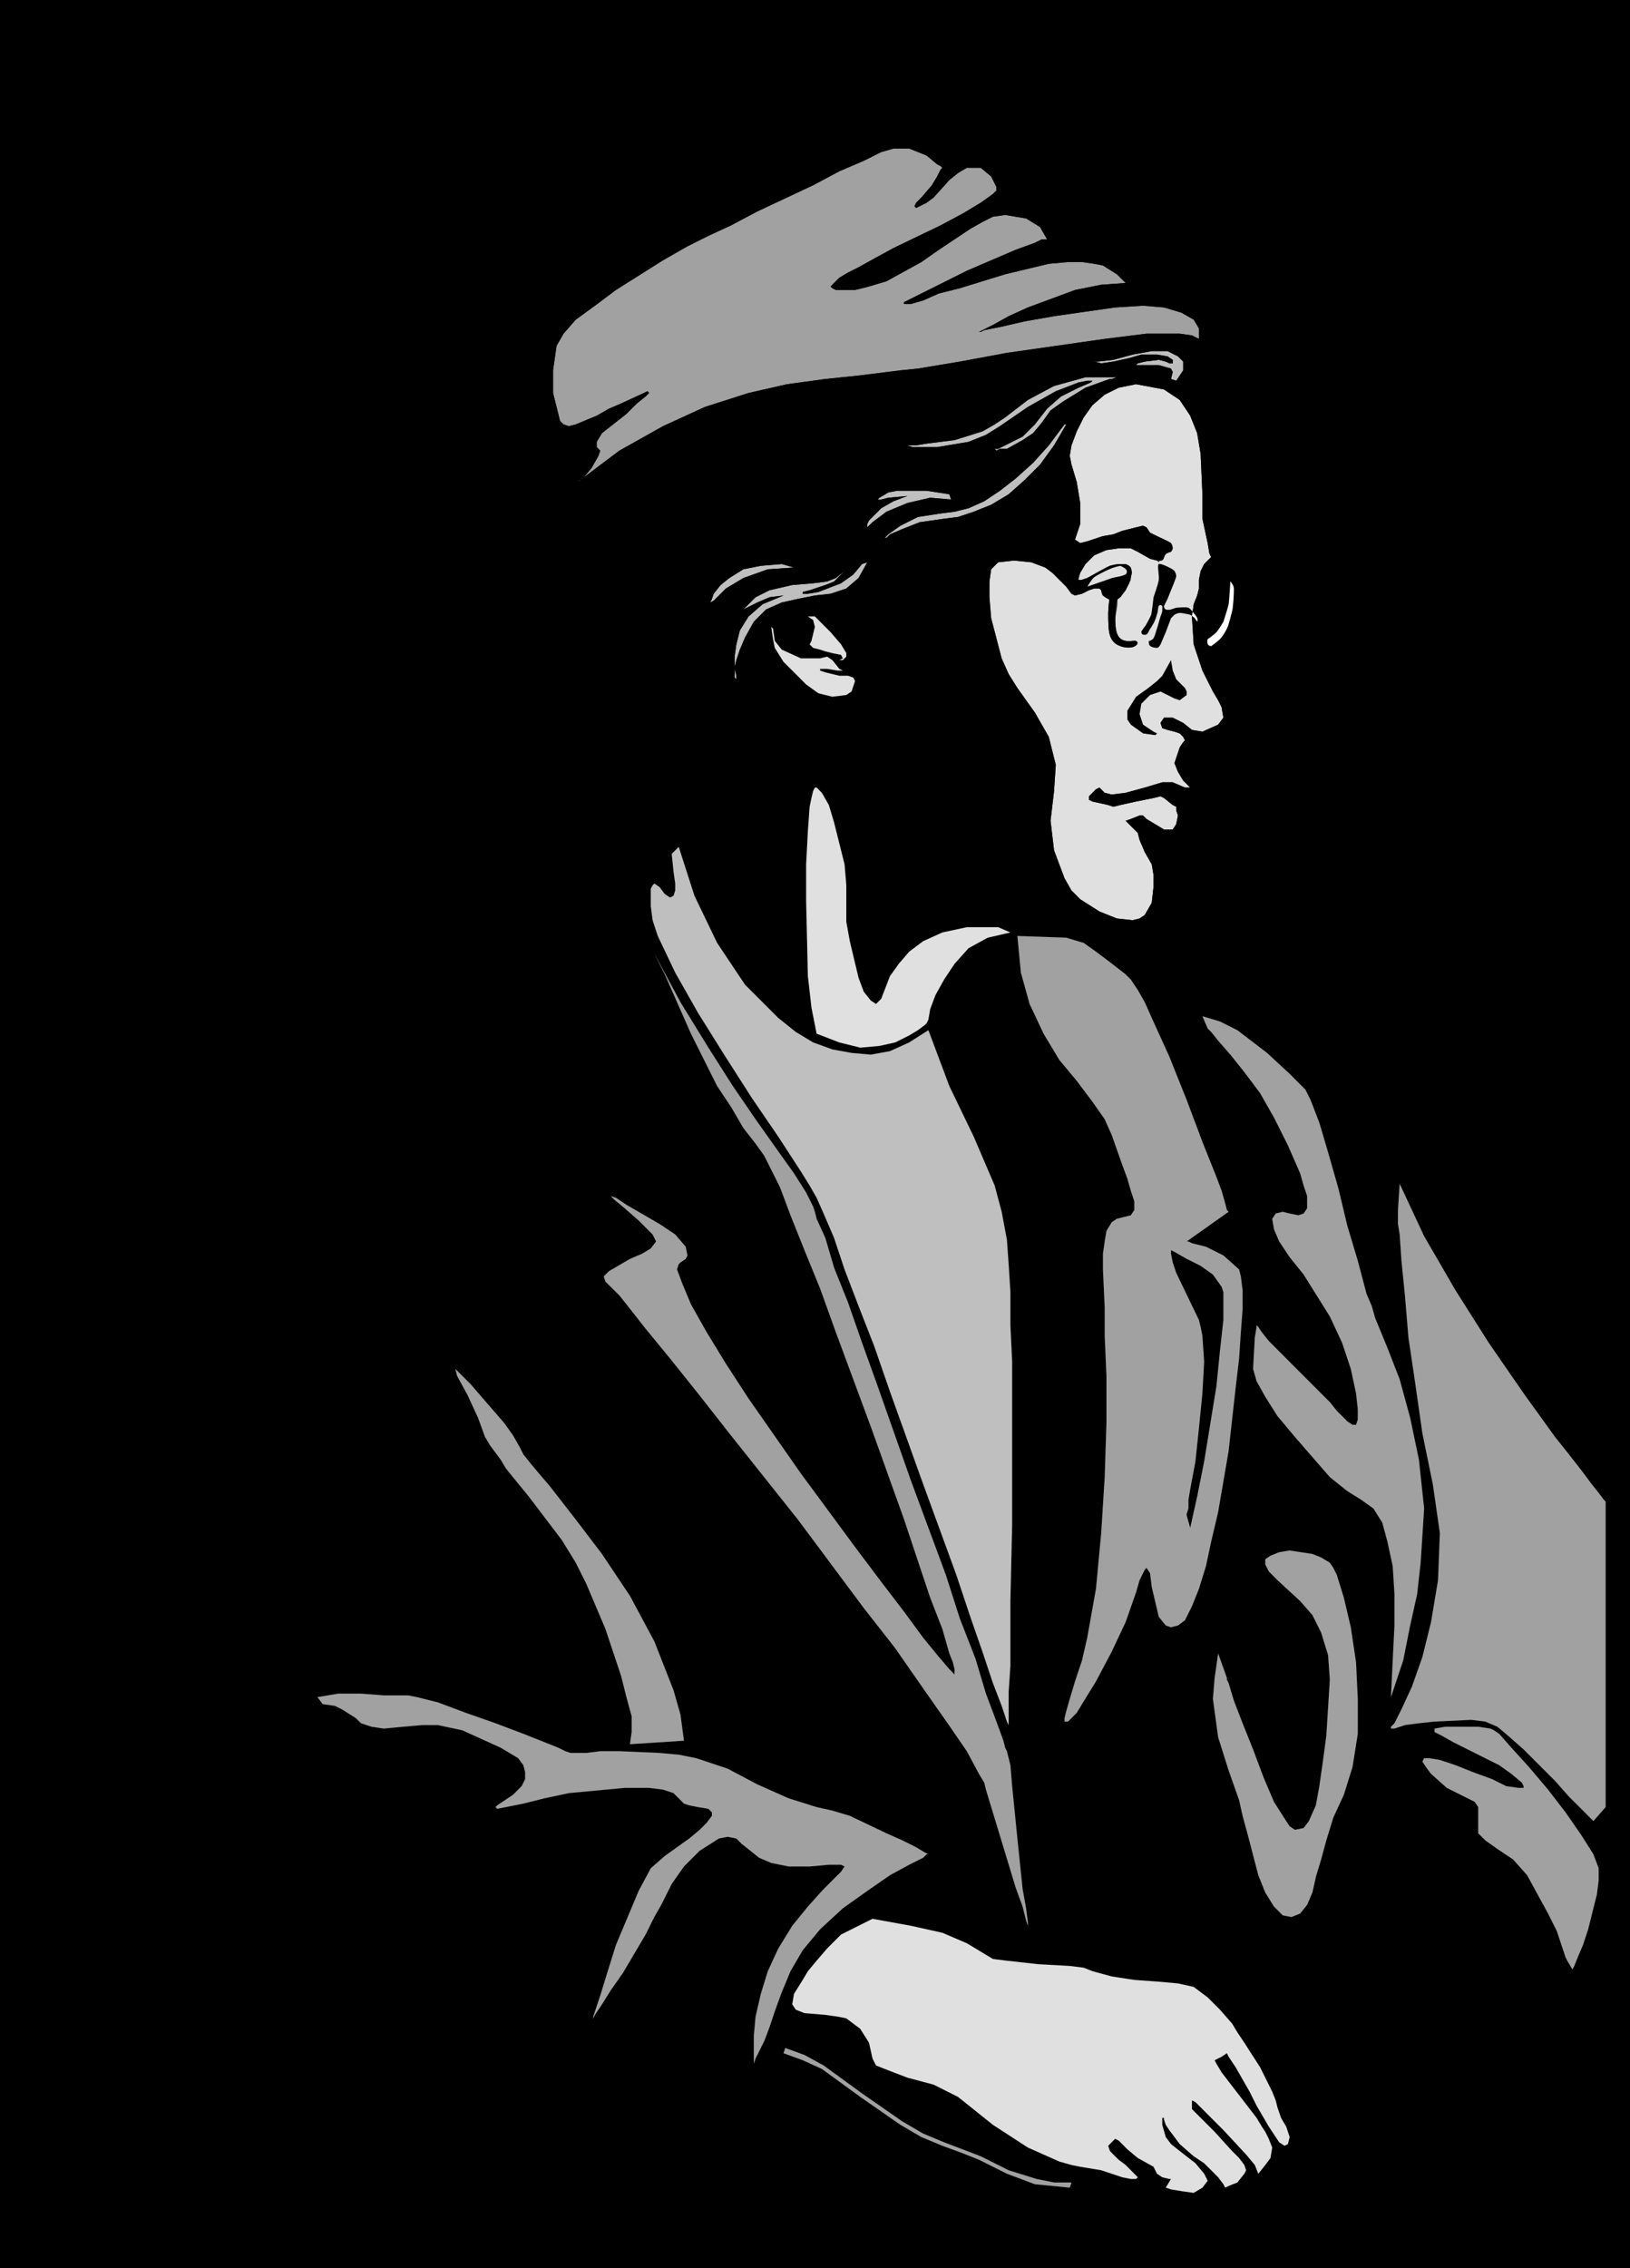 <?xml version="1.0" encoding="utf-8"?>
<!-- Generator: Adobe Illustrator 16.0.0, SVG Export Plug-In . SVG Version: 6.00 Build 0)  -->
<!DOCTYPE svg PUBLIC "-//W3C//DTD SVG 1.1//EN" "http://www.w3.org/Graphics/SVG/1.1/DTD/svg11.dtd">
<svg version="1.1" id="rosa_parks" xmlns="http://www.w3.org/2000/svg" xmlns:xlink="http://www.w3.org/1999/xlink" x="0px" y="0px"
	 width="214.667px" height="298.667px" viewBox="0 0 214.667 298.667" enable-background="new 0 0 214.667 298.667"
	 xml:space="preserve">
<rect x="0" y="0" width="214.667" height="298.667" fill="#333333" stroke="none"/>
<g id="combined_group">
	
		<path fill-rule="evenodd" clip-rule="evenodd" stroke="#000000" stroke-width="0" stroke-linecap="square" stroke-miterlimit="10" d="
		M211.226,197.494l-0.689-0.92l-0.92-1.15l-1.37-1.84l-1.62-2.07l-1.83-2.3l-4.14-5.74l-4.601-6.67l-4.37-6.899l-4.13-7.12
		l-3.22-6.9l-0.229,3.45v1.84l0.229,1.38l0.23,3.45l0.46,4.59l0.46,5.521l0.92,6.21l0.92,6.43l1.37,6.67l0.93,6.44l-0.24,6.21
		l-0.92,5.51l-1.14,4.6l-1.38,3.91l-1.38,2.99l-0.92,1.83l-0.461,0.46v0.24h0.461l1.38-0.46l1.84-0.24l2.06-0.22l4.83-0.23
		l1.84,0.23l1.61,0.68l1.38,1.16l2.07,1.83l4.14,4.14l1.83,2.07l1.62,1.609l1.14,1.15l0.46,0.46l1.61-1.84v-40.23L211.226,197.494z
		 M208.247,241.633l-2.07-2.99l-2.3-2.989l-2.53-2.99l-2.3-2.53l-1.61-1.83l-0.689-0.46l-0.46-0.229l-1.61-0.24h-4.37l-1.38,0.24
		v0.46l0.92,0.46l1.61,0.91l1.84,0.92l4.14,2.069l1.61,1.15l1.38,1.15l0.23,0.46v0.229h-0.69l-1.609-0.229l-1.841-0.92l-2.529-0.921
		l-2.301-0.92l-2.06-0.689l-1.39-0.23h-0.681l-0.229,0.46l0.46,0.69l0.68,0.92l2.07,1.84l2.3,1.15l1.38,0.689l0.46,0.69v3.45
		l0.92,0.92l1.61,1.149l2.07,1.38l1.84,2.07l2.76,5.05l1.15,2.301l0.689,2.069l0.46,1.38l0.23,0.46l0.68,1.15l0.24-0.46l0.46-1.15
		l0.689-1.609l0.681-2.07l1.149-4.6l0.23-1.841v-1.6l-0.69-1.84L208.247,241.633z M183.647,209.904v4.14l-0.23,4.6l-0.23,4.83
		l1.61-4.83l0.92-4.6l0.92-4.14l0.46-4.13l0.46-7.131l-0.689-6.439l-1.15-5.51l-1.38-5.061l-1.61-4.14l-1.609-3.91l-0.46-1.61
		l-0.69-1.609l-1.149-4.36l-1.381-4.6l-1.149-4.83l-1.38-4.83l-1.15-3.9l-1.149-2.99l-0.46-0.92l-0.23-0.46l-2.07-2.07l-2.979-2.76
		l-3.91-2.99l-2.3-1.15l-2.3-0.69l0.689,1.61l0.46,0.46l0.92,1.15l1.61,1.84l1.84,2.3l2.07,2.76l1.83,3.22l1.84,3.67l1.609,3.68
		l0.46,1.61l0.461,1.38v1.609l-0.461,0.69l-0.689,0.23l-1.15-0.23l-0.92-0.229l-0.92,0.229l-0.46,0.69l0.23,1.38l0.689,1.609
		l1.38,2.07l1.84,2.29l3.45,5.52l1.61,3.45l1.15,3.45l0.689,3.22l0.23,2.07v1.38l-0.23,0.69h-0.46l-0.69-0.46l-1.38-1.38l-0.92-1.15
		l-4.83-4.83l-3.21-3.22l-0.92-1.15l-0.46-0.689l-0.229-0.23v0.23l-0.23,1.38l-0.229,4.14l0.46,1.61l1.149,2.069l1.601,2.53
		l2.3,2.75l4.6,5.29l2.3,1.84l1.841,1.15l1.609,1.149l1.15,1.841l0.689,2.529l0.69,3.221L183.647,209.904z M177.897,214.274
		l-0.921-3.91l-0.92-2.98l-0.46-0.93l-0.46-0.68l-1.149-0.69l-1.15-0.46l-2.99-0.46l-1.38,0.229l-1.149,0.46l-0.681,0.461v0.689
		l0.46,0.92l1.141,1.15l2.989,2.75l1.61,1.84l1.15,2.3l0.92,2.99l0.229,3.22l-0.46,7.36l-0.46,3.439l-0.46,3.221l-0.46,2.529
		l-0.92,2.07l-0.69,0.92l-1.149,0.23l-0.69-0.46l-0.46-0.69l-1.609-2.53l-1.37-3.22l-1.38-3.68l-1.38-3.45l-1.15-2.98l-0.69-2.3
		l-0.229-0.46v-0.229l-1.15-3.221l-0.46,3.221l-0.229,2.76l0.689,5.05l1.38,4.37l1.38,3.91l0.461,2.069l0.689,2.53l1.38,5.29
		l0.92,2.29l1.141,1.84l1.149,1.15l1.15,0.229l1.149-0.46l0.921-1.149l0.689-1.61l0.46-2.06l0.69-2.301l0.689-2.529l0.92-2.99
		l1.38-2.99l1.15-3.68l0.69-4.36v-4.6l-0.23-4.83L177.897,214.274z M168.707,278.874l-0.47-1.38l-0.23-0.92l-0.46-1.15l-1.6-3.22
		l-2.07-3.22l-0.92-1.37l-0.69-1.15l-1.609-1.84l-1.61-1.61l-1.84-1.38l-2.07-0.46l-2.529-0.229l-3.221-0.23l-2.979-0.46
		l-2.53-0.689l-1.15-0.461l-1.84-0.229l-4.14-0.23l-4.14-0.46l-1.841-0.229l-1.149-0.69l-2.29-1.38l-3.22-1.38l-4.141-0.92
		l-5.06-0.92l-4.141,2.07l-1.84,1.84l-1.38,1.609l-1.15,1.381l-0.68,1.149l-1.15,1.84l-0.23,1.38l0.46,0.69l1.15,0.46l2.75,0.23
		l1.609,0.229l1.15,0.23l1.84,1.38l1.15,1.83l0.46,2.069l0.46,0.92l1.149,0.46l2.99,1.15l3.45,0.92l3.21,1.61l4.6,3.68l4.601,2.99
		l4.14,1.84l1.61,0.46l1.149,0.23l2.761,0.46l2.76,0.92l1.14,0.229h0.69l0.229-0.229l-0.689-0.69l-0.91-0.92l-0.92-0.69l-0.7-0.689
		l-0.45-0.46l-0.229-0.69l0.91-0.92l0.47,0.23l0.46,0.46l0.68,0.689l1.38,1.15l2.07,1.15l0.46,0.92l0.69,0.46l0.92,0.229h0.229
		l-0.689,1.141l0.689,0.229l1.38,0.23l1.61,0.229l1.15-0.689l0.689-0.91l-0.46-0.92l-1.15-1.381l-2.069-1.609l-1.15-0.92
		l-0.689-0.92l-0.46-1.61v-0.92h0.229v0.229l0.23,0.69l0.46,0.69l1.38,1.84l1.84,1.609l1.38,0.92l1.84,1.841l0.69,0.92l0.229,0.45
		l0.46-0.221l1.15-0.46l0.92-1.149l0.23-0.46l-0.23-0.69l-0.69-0.92l-0.92-0.92l-2.3-2.53l-2.069-2.07l-0.69-0.689l-0.23-0.23
		v-1.149l0.46,0.229l0.921,0.92l1.149,1.15l1.61,1.61l2.99,3.22l1.149,1.38l0.46,1.15l0.92-1.15l0.681-0.92l0.229-1.38l-0.45-1.15
		l-0.46-0.92l-0.46-0.689l-0.689-1.15l-4.601-5.98l-0.689-1.149l-0.23-0.46l0.92-0.46l0.69-0.46l0.229,0.46l0.92,1.38l1.841,3.22
		l0.92,1.84l1.609,2.761l1.37,2.069l0.7,0.46l0.45-0.229l0.229-0.92l-0.46-1.38L168.707,278.874z M161.577,159.333l-0.23-0.92
		l-0.46-1.61l-0.689-1.84l-1.84-4.6l-2.07-5.51l-2.3-5.75l-2.301-5.06l-0.92-2.07l-0.92-1.61l-0.92-1.38l-0.68-0.68l-2.07-1.61
		l-1.84-1.38l-1.61-1.15l-2.3-0.69l-6.439-0.23l0.46,4.83l1.149,4.13l1.84,3.91l2.07,3.45l2.3,2.76l2.07,2.76l1.61,2.3l0.92,2.06
		l1.38,3.91l0.68,1.841l0.46,1.609l0.46,1.38v1.15l-0.46,0.69l-0.92,0.229l-0.92,0.23l-0.68,0.46l-0.69,1.149l-0.229,1.38
		l-0.23,1.61v2.07l0.23,5.05v3.68l0.229,5.29v6.21l-0.229,7.12l-0.46,7.36l-0.69,7.35l-1.15,6.44l-0.689,2.989l-0.92,2.761
		l-0.69,2.3l-0.46,1.61l-0.229,0.92v0.46h0.46l0.46-0.46l0.689-0.69l0.69-1.15l1.84-2.989l2.07-3.91l1.84-3.91l1.37-3.91l0.46-1.6
		l0.46-0.92l0.229-0.46l0.23-0.24l0.46,0.7l0.229,1.83l0.921,3.909l0.92,1.15l0.689,0.23l0.92-0.23l0.92-0.69l0.92-1.84l0.921-2.3
		l0.92-2.979l0.689-3.221l0.92-3.91l1.38-8.05l0.92-8.27l0.46-3.91l0.23-3.45l0.23-2.99v-2.529l-0.23-1.83l-0.23-0.92l-2.069-1.84
		l-2.3-1.15l-1.841-0.46l-0.46-0.23h-0.229l5.52-3.909L161.577,159.333z M159.506,85.083l1.15-0.92l0.92-1.38l0.689-2.3l0.23-2.99
		l-0.46-0.92l-0.23,2.99l-0.689,2.3l-0.92,1.38l-1.15,0.92L159.506,85.083z M156.747,54.733l-1.38-2.07l-2.07-1.38l-3.68-0.69
		l-2.29,0.46l-1.84,0.92l-1.61,1.38l-1.15,1.61l-0.92,1.84l-0.689,1.84l-0.23,1.38l0.23,1.15l0.689,2.3l0.46,2.76v2.76l-0.689,2.06
		l0.689,0.46l0.92-0.23l2.07-0.69l1.37-0.23l1.16-0.46l1.83-0.46l0.92-0.22l0.46,0.22l0.46,0.69l0.92,0.46l1.84,0.92l0.23,0.69
		l-0.23,0.46l-0.92,0.23l-0.689,1.15l-0.23-0.23l-0.92-0.23l-1.61-0.92l-0.92-0.46h-1.6l-1.61,0.23l-1.609,0.69l-1.15,1.15
		l-0.69,1.15l-0.229,0.92h0.46l0.689-0.23l2.99-1.61l1.15-0.23h0.92l0.46,0.23l0.22,0.92v0.92l-0.22,0.46l-0.46,0.92l-0.7,0.92
		l-0.399,0.2c0.029,0.17,0.039,0.45,0,0.87c-0.07,0.72-0.29,1.43-0.261,2.16c0.04,0.69,0.061,1.58,0.57,2.11
		c0.38,0.4,0.86,0.45,1.38,0.44c0.26,0,0.88-0.2,0.97,0.2c0.051,0.28-0.39,0.52-0.609,0.58c-0.391,0.12-0.88,0.08-1.271-0.01
		c-2.01-0.47-1.91-2.13-1.97-3.8c-0.021-0.81,0.04-1.65,0.15-2.47l-0.16-0.05l-0.69-0.46l-0.229-0.69l-0.23-0.23h-0.689l-0.69,0.23
		l-0.92,0.46l-0.92,0.23l-0.46-0.23l-0.69-0.92l-0.689-0.69l-1.15-1.15l-0.92-0.69l-1.84-0.69l-2.3-0.23l-2.07,0.23l-0.92,0.92
		l-0.23,1.61v2.07l0.23,2.76l1.38,5.29l0.92,2.06l1.15,1.84l2.3,3.22l1.84,3.22l0.92,3.68l-0.229,3.45l-0.46,3.91l0.46,3.9
		l1.38,3.68l0.92,1.61l1.149,1.15l2.53,1.61l2.29,0.92l2.07,0.23l0.92-0.23l0.689-0.46l0.92-1.61l0.23-2.07v-1.61l-0.23-1.38
		l-0.92-1.61l-0.689-1.61l-0.23-0.92l-1.38-1.37l-0.22-0.23l0.68-0.23l1.15-0.46h0.46l0.46,0.46l2.3,1.38h1.15l0.46-0.69l0.229-1.15
		l-0.229-0.69v-0.46l-0.46-0.23l-1.15-0.92l-0.46-0.23l-0.92,0.23l-2.3,0.46l-2.07,0.46l-0.92,0.23l-0.68-0.23l-2.07-0.46
		l-0.46-0.23v-0.46l0.92-0.92l0.46-0.23l0.23,0.23l0.46,0.46l0.92,0.23l1.84-0.23l2.52-0.69l2.301-0.69h1.38l1.609,0.69h0.69
		l-0.23-0.23l-0.689-0.69l-0.69-1.15l-0.46-1.15l0.69-2.07l0.46-0.69l0.229-0.23l-0.229-0.46l-0.46-0.46l-0.69-0.23l-0.92-0.23
		l-0.689-0.23l-0.23-0.69l0.46-0.69h1.15l1.38,0.69l1.149,0.92l1.381,0.23l2.069-0.92l0.69-0.92l-0.23-1.38l-0.46-0.92l-0.689-1.15
		l-1.38-2.75l-1.15-3.45l-0.23-3.68l0.011-0.07l0.449,0.3l0.23,0.46v-0.46l-0.46-0.69l-0.14-0.14l0.14-1.01l0.46-1.15l0.23-0.92
		v-1.15l0.229-1.15l0.46-0.92l0.69-0.69l0.229-0.23l-0.229-0.46l-0.23-1.38l-0.689-3.21v-3.22l-0.23-5.29l-0.46-2.76L156.747,54.733
		z M73.756,55.423l0.46,0.46l0.69,0.23l0.92-0.23l2.76-1.15l1.61-0.92l1.61-0.69l2.99-1.38l0.46-0.23l0.23,0.23l-0.46,0.46
		l-1.15,0.92l-1.38,1.38l-3.22,2.53l-0.69,1.15v0.69l0.46,0.46l-0.23,0.69l-0.92,1.61l-1.02,1.23l4.7-3.53l5.74-3.22l5.52-2.53
		l5.75-1.84l5.06-1.15l5.05-0.69l4.37-0.45l5.52-0.69l2.3-0.23l5.521-0.92l6.2-1.15l12.88-1.84l5.51-0.69h4.37l1.609,0.23
		l0.921,0.46v-1.38l-0.69-1.15l-1.61-0.92l-2.3-0.69l-2.76-0.23l-3.68,0.23l-8.04,1.15l-3.91,0.69l-2.99,0.69l-2.3,0.46l-0.46,0.23
		h-0.23l1.84-0.92l2.07-1.15l2.53-1.15l6.21-2.3l3.45-0.69l3.22-0.23l-1.16-1.15l-1.83-1.15l-1.149-0.23l-1.61-0.23h-1.84
		l-2.53,0.23l-5.75,1.38l-5.97,1.84l-2.76,0.69l-2.07,0.92l-1.61,0.46h-0.92v-0.23l2.3-1.15l2.761-1.38l3.22-1.61l6.43-2.76
		l2.53-0.92l0.92-0.46h0.69l-0.921-1.61l-1.84-1.14l-2.76-0.46l-1.61,0.23l-1.38,0.69l-1.6,0.91l-4.14,2.76l-2.301,1.61l-4.6,2.53
		l-2.3,0.69l-1.84,0.46h-2.53l-0.46-0.23l-0.23-0.23l0.46-0.46l0.69-0.69l1.149-0.69l1.381-0.69l2.069-1.15l2.53-1.38l6.21-2.99
		l2.99-1.6l2.29-1.38l1.609-1.15l0.46-0.46v-0.46l-0.689-1.38l-1.38-1.15h-1.83l-1.16,0.69l-1.14,0.92l-2.07,2.3l-0.92,0.69
		l-1.38,0.69l-0.23-0.23l0.23-0.46l0.689-0.69l1.38-1.61l0.69-1.15l0.46-0.92l0.23-0.23l-0.23-0.23l-0.46-0.23l-1.38-1.15l-2.3-0.92
		h-2.07l-1.61,0.46l-2.3,1.15l-3.22,1.38l-3.45,1.84l-7.35,3.45l-3.45,1.83l-2.99,1.38l-2.76,1.38l-3.22,1.84l-6.2,3.91l-2.76,2.07
		l-2.53,1.84l-1.61,1.84l-0.92,1.61l-0.46,3.22v2.98L73.756,55.423z M154.907,50.133l0.92-1.37v-1.15l-0.69-0.69l-1.38-0.69h-2.07
		l-2.529,0.46l-2.53,0.69l-2.06,0.23h-0.46l0.92,0.23l1.6-0.23l2.08-0.46l1.6-0.46h2.07l1.38,0.23l0.69,0.46v0.46h-0.46l-0.46-0.23
		l-0.92-0.23l-1.841,0.23l-0.92,0.23l-0.229,0.23h2.99l1.609,0.46l0.23,0.46l-0.23,0.91L154.907,50.133z M147.646,75.896
		l0.601-0.243c0,0,0.356-0.091,0.378-0.32s-0.5-0.688-0.5-0.688s-0.156-0.119-0.578-0.143s-0.92,0.23-0.92,0.23l-1.14,0.23
		l-1.61,0.92l-0.69,1.38l3.272-1.159L147.646,75.896z M138.817,50.824l-3.45,1.84l-2.99,2.3l-1.38,0.92l-1.61,0.92l-3.68,1.15
		l-3.67,0.46l-1.38,0.23h-1.15l0.69,0.23h3.22l4.14-0.69l2.29-0.92l1.84-1.15l3.681-2.53l3.68-2.07l2.99-1.15l1.149-0.23h0.69
		l-0.229,0.23l-1.61,0.69l-2.3,1.15l-1.84,1.61l-1.61,2.07l-1.61,1.61l-3.22,1.61h-0.46l0.229,0.23l0.46-0.23h0.921l2.069-1.15
		l1.38-0.92l1.15-1.38l1.15-1.61l1.609-1.15l2.99-1.84l2.53-0.92l0.689-0.23h0.23l0.68-0.23h-4.13L138.817,50.824z M136.516,286.923
		l-3.68-1.149l-3.68-1.841l-4.82-1.84l-2.76-1.149l-2.76-1.61l-5.29-3.68l-5.061-3.681l-2.52-1.38l-2.53-0.92l-0.23,0.69l2.53,0.92
		l2.52,1.149l5.06,3.681l5.29,3.68l2.76,1.61l2.761,1.149l2.52,0.92l2.3,0.92l3.681,1.841l3.68,1.38l4.6,0.45l0.23-0.681h-2.3
		L136.516,286.923z M136.056,60.943l-2.3,2.07l-2.07,1.61l-2.069,1.38l-2.061,0.92l-1.85,0.46l-1.83,0.23l-2.99,0.46l-2.3,1.15
		l-1.61,1.14l-0.46,0.46h0.23l0.46-0.46l1.61-0.69l2.3-0.91l3.22-0.46l1.83-0.23l2.07-0.69l2.3-0.92l2.3-1.38l2.07-1.84l2.069-2.07
		l1.841-2.53l1.609-2.76h-0.229l-2.07,2.76L136.056,60.943z M84.566,165.083l-1.61,0.69l-2.76,1.609l-0.69,0.69l0.23,0.689
		l0.23,0.23l0.69,0.68l0.92,0.92l0.92,1.15l2.53,3.22l3.21,3.91l3.68,4.6l4.14,5.28l8.97,11.271l8.73,11.72l4.141,5.29l3.68,5.29
		l3.22,4.59l2.53,3.68l1.6,2.99l0.69,1.15l0.229,0.92l3.91,12.88l0.92,2.52l0.46,1.84l0.23,0.69v-0.46l-0.23-1.84l-0.46-2.53
		l-0.689-6.66l-0.69-6.899l-0.229-2.761l-0.46-1.84l-0.23-0.46l-0.229-0.92l-0.921-2.52l-1.38-3.681l-1.38-4.6l-2.06-5.29
		l-1.84-5.74l-4.601-12.42l-4.37-12.41l-2.069-5.75l-1.841-5.29l-1.84-4.59l-1.149-3.91l-1.15-2.529l-0.23-0.92l-0.23-0.69
		l-0.92-1.84l-1.6-2.53l-2.3-3.22l-2.76-3.9l-2.99-4.37l-3.22-5.06l-3.68-5.98l-3.45-6.43l1.38,2.76l3.45,7.81l3.45,6.9l1.84,2.76
		l1.61,2.76l1.61,2.06l1.15,1.61l2.07,4.14l1.38,3.681l1.84,4.6l2.06,5.05l2.07,5.75l4.6,12.42l4.37,12.181l1.84,5.52l1.61,4.82
		l1.61,4.14l0.92,3.22l0.46,1.15l0.22,0.92v0.69l-0.22-0.23l-0.46-0.46l-1.38-1.61l-2.07-2.529l-2.53-3.45l-2.99-3.91l-3.449-4.59
		l-7.121-9.66l-6.9-9.88l-2.99-4.6l-2.53-4.141l-2.07-3.68l-1.15-2.75l-0.69-1.84l0.23-0.69l0.23-0.229l0.69-0.46l0.23-0.46
		l-0.23-1.15l-1.38-1.61l-2.07-1.38l-4.36-2.53l-1.38-0.92l-0.69-0.229l0.46,0.46l1.38,1.149l1.84,1.61l1.84,1.84l0.46,0.92
		l-0.7,0.92L84.566,165.083z M88.696,117.954l-0.46,0.23l-0.69-0.46l-0.69-0.92l-0.69-0.46l-0.22,0.23l-0.24,0.46v2.3l0.24,1.84
		l0.68,2.07l2.3,4.83l2.99,5.28l3.45,5.52l3.68,5.75l3.45,5.05l2.99,4.601l1.14,1.84l0.92,1.609l0.92,2.07l1.38,3.22l1.38,4.141
		l1.841,4.819l2.069,5.29l2.07,5.98l4.37,12.18l4.37,11.96l1.84,5.51l1.6,4.601l1.38,4.14l1.15,2.99l0.69,2.07l0.229,0.46v-4.37
		l0.23-3.45v-8.51l0.229-10.11v-21.38l-0.229-4.83v-4.37l-0.23-3.67l-0.229-3.22l-0.69-3.68l-0.92-3.45l-2.76-6.44l-3.21-6.66
		l-2.761-7.36l-2.529,1.61l-2.53,1.15l-2.53,0.46l-2.529-0.23l-2.53-0.46l-2.53-0.92l-2.29-1.38l-2.3-1.84l-4.37-4.37l-3.68-5.51
		l-2.99-6.21l-2.07-6.44l-0.92,0.92l0.23,2.3l0.23,1.61v0.92L88.696,117.954z M113.067,128.753l-1.15-4.82l-0.46-2.53v-4.83
		l-0.23-2.76l-1.38-5.51l-0.689-2.3l-0.92-1.61l-0.69-0.69h-0.23l-0.23,0.46l-0.22,0.92l-0.24,1.15l-0.23,3.21l-0.23,4.37v4.83
		l0.23,9.89l0.47,4.13l0.68,3.45l2.99,1.15l2.76,0.69l2.53-0.23l2.07-0.46l1.84-0.92l1.149-0.69l0.92-0.69l0.23-0.23l0.229-0.46
		l0.23-1.38l0.689-1.84l1.15-2.07l1.37-2.06l1.85-2.07l2.521-1.38l2.99-0.69l-1.61-0.69h-4.13l-3.22,0.69l-2.53,1.15l-1.84,1.38
		l-1.38,1.61l-1.15,1.61l-1.15,2.98l-0.689,0.69l-0.69-0.46l-0.92-1.15L113.067,128.753z M116.056,66.923l-0.92,0.92l-0.689,0.69
		l-0.23,0.46v0.45l0.23-0.22l0.46-0.46l1.84-1.38l2.76-1.15l2.99-0.69l2.76,0.23l-0.229-0.69l-2.99-0.46h-3.91l-1.15,0.23
		l-1.149,0.69l-0.23,0.23h0.46l0.92-0.23l2.53-0.23l-1.84,0.69L116.056,66.923z M105.716,256.803l2.29-2.76l2.99-2.76l3.22-2.29
		l2.99-2.07l2.53-1.38l1.84-0.92l0.46-0.46h0.229l-0.46-0.23l-1.149-0.689l-1.84-0.92l-2.07-0.92l-4.83-2.301l-2.3-0.689l-2.07-0.46
		l-3.67-1.15l-4.14-1.84l-3.91-2.07l-4.14-1.38l-2.3-0.46l-2.53-0.229l-5.28-0.23h-2.53l-1.84,0.23h-2.07l-0.69-0.23l-0.92-0.46
		l-1.15-0.46l-3.45-1.37l-3.67-1.39l-3.91-1.37l-3.68-1.38l-2.76-0.69l-1.15-0.229h-3.22l-2.99-0.23h-2.98l-2.76,0.46l0.69,0.92
		l1.61,0.23l0.92,0.46l1.83,1.15l0.69,0.68l1.38,0.46l1.61,0.24l2.53-0.24l2.53-0.22h2.07l3.22,0.689l5.05,2.29l2.3,1.38l0.69,0.92
		l0.23,0.92v0.921l-0.46,0.92l-1.15,1.149l-1.38,0.92l-0.68,0.46l-0.23,0.23l0.23,0.229l1.14-0.229l2.3-0.46l2.76-0.69l3.22-0.689
		l7.36-0.69h3.22l1.83,0.23l1.38,0.46l0.46,0.46l0.92,0.92l0.69,0.229l1.15,0.23l1.38,0.229l0.46,0.46v0.46l-0.69,0.921l-0.92,0.92
		l-1.38,1.149l-3.22,2.3l-1.84,1.61l-1.6,2.99l-2.99,7.12l-1.15,3.68l-0.92,2.99l-0.69,2.069l-0.23,0.69v0.23l0.23-0.46l0.92-1.381
		l1.15-1.84l1.61-2.3l2.99-5.06l1.14-2.301l0.92-1.609l1.38-2.76l1.61-2.29l2.07-2.07l2.53-1.61l1.15-0.229l1.15,0.229l0.69,0.69
		l2.3,1.84l1.61,0.69l2.3,0.46h2.75l2.53-0.23h1.609l0.46,0.23l-0.46,0.689l-0.92,0.91l-1.61,1.62l-1.84,2.06l-2.06,2.53l-1.84,2.99
		l-1.38,2.99l-0.92,2.989l-0.69,2.99l-0.23,2.521v3.68l0.23-0.69l0.46-0.92l0.69-1.38l0.69-1.83l0.69-2.07l0.92-2.529l1.15-2.76
		L105.716,256.803z M106.626,77.724l2.07-0.69l1.149-0.46l1.38-1.38l-1.149,0.92l-1.15,0.46l-1.84,0.23l-2.75,0.23l-2.99,0.69
		l-1.84,0.92l-1.61,1.61l1.84-0.92l1.61-0.69l1.84-0.23l-2.76,1.15l-1.84,1.61l-1.15,1.84l-0.46,1.84l-0.23,1.61v1.38l0.23-0.92
		l0.46-1.38l0.69-1.61l1.15-2.07l1.61-1.61l2.07-0.92l2.07-0.46l2.29-0.46l2.07-0.23l2.07-0.69l1.61-1.38l1.149-2.07l-0.689,0.23
		l-1.15,1.38l-1.61,1.15l-2.99,1.15l-1.38,0.23h-0.68v-0.23L106.626,77.724z M102.957,85.543l-0.92-1.15l-0.23-1.61l-0.23-0.23
		l0.23,1.61l0.23,1.15l1.15,1.84l1.61,1.6l1.37,1.38l1.61,1.15l1.84,0.46l1.84-0.23l0.69-0.46l0.229-0.69l0.23-0.69l-0.23-0.45
		l-0.69-0.24h-1.149l-1.84-0.45l-0.69-0.23v-0.23h0.92l1.38,0.23h0.69l-0.46-0.23l-0.92-1.15l-0.69-0.46l-0.92,0.23h-2.52
		L102.957,85.543z M110.997,86.923l0.46-0.46v-0.46l-0.69-1.15l-1.38-1.61l-2.07-2.07h-0.92l0.69,0.46l0.23,0.92l-0.45,1.84
		l-0.24,0.46l0.46,0.46l0.92,0.23l0.69,0.23l0.92,0.23l1.149,0.23l0.23,0.46l-0.46,0.23H110.997z M100.196,74.503l-2.3,0.46
		l-1.84,1.15l-1.15,0.92l-0.92,1.15l-0.23,0.69l-0.23,0.46l0.46-0.23l1.61-1.61l2.3-1.38l3.22-1.15l3.45-0.23l-1.61-0.46
		L100.196,74.503z M96.747,89.224l0.23,0.22v-0.46l-0.23-0.91V89.224z M61.577,183.704l1.38,2.99l0.92,2.52l0.69,1.15l1.37,1.84
		l0.69,1.149l0.92,1.15l2.07,2.53l4.37,5.75l1.84,2.99l1.38,2.76l2.53,5.97l2.07,6.21l0.69,2.76l0.69,2.53v2.07l-0.23,1.6l7.12-0.46
		l-0.46-3.439l-0.92-3.221l-2.53-6.439l-3.21-5.98l-3.68-5.51l-3.68-4.83l-3.22-4.14l-1.38-1.61l-1.15-1.38l-0.92-1.15l-0.46-0.92
		l-0.92-1.609l-1.14-1.601l-2.99-3.45l-1.38-1.609l-1.15-1.15l-0.92-0.92l0.23,0.92L61.577,183.704z M76.747,63.014l0.13-0.15
		l-0.36,0.27L76.747,63.014z M76.057,63.474l0.46-0.34l-0.23,0.11L76.057,63.474z"/>
	
		<polygon fill-rule="evenodd" clip-rule="evenodd" fill="#A1A1A1" stroke="#000000" stroke-width="0" stroke-linecap="square" stroke-miterlimit="10" points="
		76.287,63.244 76.517,63.133 76.057,63.474 	"/>
	
		<polygon fill-rule="evenodd" clip-rule="evenodd" fill="#A1A1A1" stroke="#000000" stroke-width="0" stroke-linecap="square" stroke-miterlimit="10" points="
		76.517,63.133 76.876,62.863 76.747,63.014 	"/>
	
		<polygon fill-rule="evenodd" clip-rule="evenodd" fill="#A1A1A1" stroke="#000000" stroke-width="0" stroke-linecap="square" stroke-miterlimit="10" points="
		157.897,43.244 157.897,44.624 156.976,44.164 155.367,43.934 150.997,43.934 145.487,44.624 132.607,46.463 126.407,47.613 
		120.886,48.534 118.586,48.764 113.067,49.454 108.697,49.903 103.646,50.593 98.586,51.744 92.836,53.583 87.316,56.113 
		81.577,59.333 76.876,62.863 77.896,61.633 78.816,60.023 79.046,59.333 78.586,58.874 78.586,58.184 79.276,57.034 82.497,54.503 
		83.876,53.124 85.026,52.204 85.486,51.744 85.256,51.514 84.796,51.744 81.807,53.124 80.196,53.813 78.586,54.733 75.827,55.883 
		74.907,56.113 74.216,55.883 73.756,55.423 72.836,51.744 72.836,48.764 73.296,45.543 74.216,43.934 75.827,42.093 78.356,40.253 
		81.117,38.184 87.316,34.273 90.537,32.434 93.296,31.054 96.287,29.673 99.736,27.843 107.086,24.394 110.537,22.554 
		113.756,21.173 116.056,20.023 117.667,19.563 119.737,19.563 122.037,20.483 123.417,21.633 123.876,21.863 124.107,22.093 
		123.876,22.324 123.417,23.244 122.726,24.394 121.346,26.003 120.657,26.693 120.426,27.153 120.657,27.383 122.037,26.693 
		122.957,26.003 125.027,23.704 126.167,22.784 127.327,22.093 129.157,22.093 130.537,23.244 131.226,24.624 131.226,25.083 
		130.766,25.543 129.157,26.693 126.867,28.074 123.876,29.673 117.667,32.664 115.136,34.043 113.067,35.193 111.686,35.883 
		110.537,36.574 109.846,37.264 109.386,37.724 109.617,37.954 110.077,38.184 112.607,38.184 114.447,37.724 116.747,37.034 
		121.346,34.503 123.647,32.894 127.787,30.133 129.386,29.224 130.766,28.534 132.376,28.304 135.136,28.764 136.976,29.903 
		137.897,31.514 137.207,31.514 136.287,31.974 133.756,32.894 127.327,35.653 124.107,37.264 121.346,38.644 119.046,39.793 
		119.046,40.023 119.966,40.023 121.577,39.563 123.647,38.644 126.407,37.954 132.376,36.113 138.126,34.733 140.657,34.503 
		142.497,34.503 144.107,34.733 145.256,34.963 147.086,36.113 148.247,37.264 145.027,37.494 141.577,38.184 135.367,40.483 
		132.836,41.633 130.766,42.784 128.926,43.704 129.157,43.704 129.617,43.474 131.917,43.014 134.907,42.324 138.817,41.633 
		146.857,40.483 150.537,40.253 153.296,40.483 155.596,41.173 157.207,42.093 	"/>
	<polygon fill-rule="evenodd" clip-rule="evenodd" fill="#BFBFBF" points="155.827,47.613 155.827,48.764 154.907,50.133 
		154.216,49.903 154.447,48.994 154.216,48.534 152.607,48.074 149.617,48.074 149.846,47.843 150.766,47.613 152.607,47.383 
		153.527,47.613 153.987,47.843 154.447,47.843 154.447,47.383 153.756,46.923 152.376,46.693 150.306,46.693 148.707,47.153 
		146.626,47.613 145.027,47.843 144.107,47.613 144.567,47.613 146.626,47.383 149.157,46.693 151.686,46.233 153.756,46.233 
		155.136,46.923 	"/>
	<polygon fill-rule="evenodd" clip-rule="evenodd" fill="#BFBFBF" points="147.086,49.673 146.407,49.903 146.176,49.903 
		145.487,50.133 142.957,51.054 139.966,52.894 138.357,54.043 137.207,55.653 136.056,57.034 134.676,57.954 132.607,59.104 
		131.686,59.104 131.226,59.333 130.997,59.104 131.457,59.104 134.676,57.494 136.287,55.883 137.897,53.813 139.737,52.204 
		142.037,51.054 143.647,50.363 143.876,50.133 143.186,50.133 142.037,50.363 139.046,51.514 135.367,53.583 131.686,56.113 
		129.846,57.264 127.556,58.184 123.417,58.874 120.197,58.874 119.506,58.644 120.657,58.644 122.037,58.414 125.707,57.954 
		129.386,56.804 130.997,55.883 132.376,54.963 135.367,52.664 138.817,50.824 142.957,49.673 	"/>
	
		<polygon fill-rule="evenodd" clip-rule="evenodd" fill="#BFBFBF" stroke="#000000" stroke-width="0" stroke-linecap="square" stroke-miterlimit="10" points="
		140.426,55.883 138.817,58.644 136.976,61.173 134.907,63.244 132.836,65.083 130.537,66.463 128.237,67.383 126.167,68.074 
		124.336,68.304 121.117,68.764 118.817,69.673 117.207,70.363 116.747,70.824 116.516,70.824 116.976,70.363 118.586,69.224 
		120.886,68.074 123.876,67.613 125.707,67.383 127.556,66.923 129.617,66.003 131.686,64.624 133.756,63.014 136.056,60.943 
		138.126,58.644 140.197,55.883 	"/>
	<polygon fill-rule="evenodd" clip-rule="evenodd" fill="#BFBFBF" points="125.256,65.773 122.497,65.543 119.506,66.233 
		116.747,67.383 114.907,68.764 114.447,69.224 114.216,69.443 114.216,68.994 114.447,68.534 115.136,67.843 116.056,66.923 
		117.667,66.003 119.506,65.313 116.976,65.543 116.056,65.773 115.596,65.773 115.827,65.543 116.976,64.854 118.126,64.624 
		122.037,64.624 125.027,65.083 	"/>
	<polygon fill-rule="evenodd" clip-rule="evenodd" fill="#BFBFBF" points="96.747,88.074 96.977,88.983 96.977,89.443 
		96.747,89.224 	"/>
	<polygon fill-rule="evenodd" clip-rule="evenodd" fill="#BFBFBF" points="114.216,74.043 113.067,76.113 111.457,77.494 
		109.386,78.184 107.316,78.414 105.026,78.874 102.957,79.333 100.887,80.253 99.276,81.863 98.126,83.934 97.437,85.543 
		96.977,86.923 96.747,87.843 96.747,86.463 96.977,84.854 97.437,83.014 98.586,81.173 100.426,79.563 103.187,78.414 
		101.347,78.644 99.736,79.333 97.896,80.253 99.506,78.644 101.347,77.724 104.336,77.034 107.086,76.804 108.926,76.574 
		110.077,76.113 111.226,75.193 109.846,76.574 108.697,77.034 106.626,77.724 105.716,77.954 105.716,78.184 106.396,78.184 
		107.776,77.954 110.766,76.804 112.376,75.653 113.527,74.273 	"/>
	<polygon fill-rule="evenodd" clip-rule="evenodd" fill="#BFBFBF" points="104.566,74.733 101.117,74.963 97.896,76.113 
		95.597,77.494 93.986,79.104 93.526,79.333 93.756,78.874 93.986,78.184 94.907,77.034 96.057,76.113 97.896,74.963 
		100.196,74.503 102.957,74.273 	"/>
	<path fill-rule="evenodd" clip-rule="evenodd" fill="#E0E0E0" d="M148.926,76.343v-0.92l-0.22-0.92l-0.46-0.23h-0.92l-1.15,0.23
		l-2.99,1.61l-0.689,0.23h-0.46l0.229-0.92l0.69-1.15l1.15-1.15l1.609-0.69l1.61-0.23h1.6l0.92,0.46l1.61,0.92l0.92,0.23l0.23,0.23
		l0.689-1.15l0.92-0.23l0.23-0.46l-0.23-0.69l-1.84-0.92l-0.92-0.46l-0.46-0.69l-0.46-0.22l-0.92,0.22l-1.83,0.46l-1.16,0.46
		l-1.37,0.23l-2.07,0.69l-0.92,0.23l-0.689-0.46l0.689-2.06v-2.76l-0.46-2.76l-0.689-2.3l-0.23-1.15l0.23-1.38l0.689-1.84l0.92-1.84
		l1.15-1.61l1.61-1.38l1.84-0.92l2.29-0.46l3.68,0.69l2.07,1.38l1.38,2.07l0.92,2.3l0.46,2.76l0.23,5.29v3.22l0.689,3.21l0.23,1.38
		l0.229,0.46l-0.229,0.23l-0.69,0.69l-0.46,0.92l-0.229,1.15v1.15l-0.23,0.92l-0.46,1.15l-0.14,1.01l-0.08,0.53l-0.011,0.07
		l0.23,3.68l1.15,3.45l1.38,2.75l0.689,1.15l0.46,0.92l0.23,1.38l-0.69,0.92l-2.069,0.92l-1.381-0.23l-1.149-0.92l-1.38-0.69h-1.15
		l-0.46,0.69l0.23,0.69l0.689,0.23l0.92,0.23l0.69,0.23l0.46,0.46l0.229,0.46l-0.229,0.23l-0.46,0.69l-0.69,2.07l0.46,1.15
		l0.69,1.15l0.689,0.69l0.23,0.23h-0.69l-1.609-0.69h-1.38l-2.301,0.69l-2.52,0.69l-1.84,0.23l-0.92-0.23l-0.46-0.46l-0.23-0.23
		l-0.46,0.23l-0.92,0.92v0.46l0.46,0.23l2.07,0.46l0.68,0.23l0.92-0.23l2.07-0.46l2.3-0.46l0.92-0.23l0.46,0.23l1.15,0.92l0.46,0.23
		v0.46l0.229,0.69l-0.229,1.15l-0.46,0.69h-1.15l-2.3-1.38l-0.46-0.46h-0.46l-1.15,0.46l-0.68,0.23l0.22,0.23l1.38,1.37l0.23,0.92
		l0.689,1.61l0.92,1.61l0.23,1.38v1.61l-0.23,2.07l-0.92,1.61l-0.689,0.46l-0.92,0.23l-2.07-0.23l-2.29-0.92l-2.53-1.61l-1.149-1.15
		l-0.92-1.61l-1.38-3.68l-0.46-3.9l0.46-3.91l0.229-3.45l-0.92-3.68l-1.84-3.22l-2.3-3.22l-1.15-1.84l-0.92-2.06l-1.38-5.29
		l-0.23-2.76v-2.07l0.23-1.61l0.92-0.92l2.07-0.23l2.3,0.23l1.84,0.69l0.92,0.69l1.15,1.15l0.689,0.69l0.69,0.92l0.46,0.23
		l0.92-0.23l0.92-0.46l0.69-0.23h0.689l0.23,0.23l0.229,0.69l0.69,0.46l0.16,0.05c-0.11,0.82-0.171,1.66-0.15,2.47
		c0.06,1.67-0.04,3.33,1.97,3.8c0.391,0.09,0.88,0.13,1.271,0.01c0.22-0.06,0.66-0.3,0.609-0.58c-0.09-0.4-0.71-0.2-0.97-0.2
		c-0.52,0.01-1-0.04-1.38-0.44c-0.51-0.53-0.53-1.42-0.57-2.11c-0.029-0.73,0.19-1.44,0.261-2.16c0.039-0.42,0.029-0.7,0-0.87
		l0.399-0.2l0.7-0.92l0.46-0.92"/>
	
		<polygon fill-rule="evenodd" clip-rule="evenodd" stroke="#000000" stroke-width="0" stroke-linecap="square" stroke-miterlimit="10" points="
		154.218,86.92 154.448,88.299 154.908,89.448 155.598,90.138 156.057,90.598 156.287,91.057 156.287,91.518 155.369,92.207 
		154.678,91.977 152.839,91.057 151.458,91.518 150.31,92.667 150.081,94.046 150.541,95.425 151.919,96.345 152.379,96.575 
		152.149,96.804 150.541,96.575 148.93,95.425 148.471,94.736 148.471,93.586 149.621,91.747 151.229,90.598 152.379,89.678 
		153.07,88.988 154.218,86.92 	"/>
	
		<path fill-rule="evenodd" clip-rule="evenodd" fill="#E0E0E0" stroke="#000000" stroke-width="0" stroke-linecap="square" stroke-miterlimit="10" d="
		M148.396,75.167c0.07,0.256-0.149,0.486-0.149,0.486l-0.705,0.264l-1.021,0.188l-3.335,1.159c0,0,0.585-0.993,0.897-1.243
		s1.5-0.833,1.5-0.833s0.857-0.388,1.043-0.455s0.92-0.23,0.92-0.23l0.46,0.23C148.006,74.733,148.326,74.911,148.396,75.167z"/>
	<path fill-rule="evenodd" clip-rule="evenodd" d="M-0.264-0.667v300h215.86v-300H-0.264z M161.117,81.863l0.689-2.3l0.23-2.99
		l0.46,0.92l-0.23,2.99l-0.689,2.3l-0.92,1.38l-1.15,0.92l-0.46-0.92l1.15-0.92L161.117,81.863z M158.357,65.083v3.22l0.689,3.21
		l0.23,1.38l0.229,0.46l-0.229,0.23l-0.69,0.69l-0.46,0.92l-0.229,1.15v1.15l-0.23,0.92l-0.46,1.15l-0.14,1.01l0.14,0.14l0.46,0.69
		v0.46l-0.23-0.46l-0.449-0.3l-0.011,0.07l0.23,3.68l1.15,3.45l1.38,2.75l0.689,1.15l0.46,0.92l0.23,1.38l-0.69,0.92l-2.069,0.92
		l-1.381-0.23l-1.149-0.92l-1.38-0.69h-1.15l-0.46,0.69l0.23,0.69l0.689,0.23l0.92,0.23l0.69,0.23l0.46,0.46l0.229,0.46l-0.229,0.23
		l-0.46,0.69l-0.69,2.07l0.46,1.15l0.69,1.15l0.689,0.69l0.23,0.23h-0.69l-1.609-0.69h-1.38l-2.301,0.69l-2.52,0.69l-1.84,0.23
		l-0.92-0.23l-0.46-0.46l-0.23-0.23l-0.46,0.23l-0.92,0.92v0.46l0.46,0.23l2.07,0.46l0.68,0.23l0.92-0.23l2.07-0.46l2.3-0.46
		l0.92-0.23l0.46,0.23l1.15,0.92l0.46,0.23v0.46l0.229,0.69l-0.229,1.15l-0.46,0.69h-1.15l-2.3-1.38l-0.46-0.46h-0.46l-1.15,0.46
		l-0.68,0.23l0.22,0.23l1.38,1.37l0.23,0.92l0.689,1.61l0.92,1.61l0.23,1.38v1.61l-0.23,2.07l-0.92,1.61l-0.689,0.46l-0.92,0.23
		l-2.07-0.23l-2.29-0.92l-2.53-1.61l-1.149-1.15l-0.92-1.61l-1.38-3.68l-0.46-3.9l0.46-3.91l0.229-3.45l-0.92-3.68l-1.84-3.22
		l-2.3-3.22l-1.15-1.84l-0.92-2.06l-1.38-5.29l-0.23-2.76v-2.07l0.23-1.61l0.92-0.92l2.07-0.23l2.3,0.23l1.84,0.69l0.92,0.69
		l1.15,1.15l0.689,0.69l0.69,0.92l0.46,0.23l0.92-0.23l0.92-0.46l0.69-0.23h0.689l0.23,0.23c0,0,0.027,0.478,0.229,0.69
		s0.69,0.46,0.69,0.46l0.16,0.05c-0.11,0.82-0.171,1.66-0.15,2.47c0.06,1.67-0.04,3.33,1.97,3.8c0.391,0.09,0.88,0.13,1.271,0.01
		c0.22-0.06,0.66-0.3,0.609-0.58c-0.09-0.4-0.71-0.2-0.97-0.2c-0.52,0.01-1-0.04-1.38-0.44c-0.51-0.53-0.53-1.42-0.57-2.11
		c-0.029-0.73,0.043-1.465,0.113-2.186c0,0,0.063-0.646,0.188-0.75s0.359-0.294,0.359-0.294l0.7-0.92l0.46-0.92
		c0,0,0.168-0.533,0.23-0.762s0.146-0.583,0.146-0.583s-0.041-0.562-0.188-0.771s-0.649-0.415-0.649-0.415h-0.92
		c0,0-0.683,0.066-1.15,0.23s-2.99,1.61-2.99,1.61l-0.689,0.23c0,0-0.277,0.176-0.46,0s0.229-0.92,0.229-0.92l0.69-1.15l1.15-1.15
		l1.609-0.69l1.61-0.23h1.6l0.92,0.46l1.61,0.92l0.92,0.23c0,0,0.457,0.103,0.707-0.042s0.209-0.541,0.438-0.771
		s0.695-0.337,0.695-0.337s0.219-0.215,0.23-0.46s-0.076-0.51-0.23-0.69s-1.84-0.92-1.84-0.92l-0.92-0.46l-0.46-0.69l-0.46-0.22
		l-0.92,0.22l-1.83,0.46l-1.16,0.46l-1.37,0.23l-2.07,0.69l-0.92,0.23l-0.689-0.46l0.689-2.06v-2.76l-0.46-2.76l-0.689-2.3
		l-0.23-1.15l0.23-1.38l0.689-1.84l0.92-1.84l1.15-1.61l1.61-1.38l1.84-0.92l2.29-0.46l3.68,0.69l2.07,1.38l1.38,2.07l0.92,2.3
		l0.46,2.76L158.357,65.083z M156.516,163.473l0.46,0.23l1.841,0.46l2.3,1.15l2.069,1.84l0.23,0.92l0.23,1.83v2.529l-0.23,2.99
		l-0.23,3.45l-0.46,3.91l-0.92,8.27l-1.38,8.05l-0.92,3.91l-0.689,3.221l-0.92,2.979l-0.921,2.3l-0.92,1.84l-0.92,0.69l-0.92,0.23
		l-0.689-0.23l-0.92-1.15l-0.921-3.909l-0.229-1.83l-0.46-0.7l-0.23,0.24l-0.229,0.46l-0.46,0.92l-0.46,1.6l-1.37,3.91l-1.84,3.91
		l-2.07,3.91l-1.84,2.989l-0.69,1.15l-0.689,0.69l-0.46,0.46h-0.46v-0.46l0.229-0.92l0.46-1.61l0.69-2.3l0.92-2.761l0.689-2.989
		l1.15-6.44l0.69-7.35l0.46-7.36l0.229-7.12v-6.21l-0.229-5.29v-3.68l-0.23-5.05v-2.07l0.23-1.61l0.229-1.38l0.69-1.149l0.68-0.46
		l0.92-0.23l0.92-0.229l0.46-0.69v-1.15l-0.46-1.38l-0.46-1.609l-0.68-1.841l-1.38-3.91l-0.92-2.06l-1.61-2.3l-2.07-2.76l-2.3-2.76
		l-2.07-3.45l-1.84-3.91l-1.149-4.13l-0.46-4.83l6.439,0.23l2.3,0.69l1.61,1.15l1.84,1.38l2.07,1.61l0.68,0.68l0.92,1.38l0.92,1.61
		l0.92,2.07l2.301,5.06l2.3,5.75l2.07,5.51l1.84,4.6l0.689,1.84l0.46,1.61l0.23,0.92l0.229,0.23l-5.52,3.909H156.516z
		 M85.946,162.553l-1.84-1.84l-1.84-1.61l-1.38-1.149l-0.46-0.46l0.69,0.229l1.38,0.92l4.36,2.53l2.07,1.38l1.38,1.61l0.23,1.15
		l-0.23,0.46l-0.69,0.46l-0.23,0.229l-0.23,0.69l0.69,1.84l1.15,2.75l2.07,3.68l2.53,4.141l2.99,4.6l6.9,9.88l7.121,9.66l3.449,4.59
		l2.99,3.91l2.53,3.45l2.07,2.529l1.38,1.61l0.46,0.46l0.22,0.23v-0.69l-0.22-0.92l-0.46-1.15l-0.92-3.22l-1.61-4.14l-1.61-4.82
		l-1.84-5.52l-4.37-12.181l-4.6-12.42l-2.07-5.75l-2.06-5.05l-1.84-4.6l-1.38-3.681l-2.07-4.14l-1.15-1.61l-1.61-2.06l-1.61-2.76
		l-1.84-2.76l-3.45-6.9l-3.45-7.81l-1.38-2.76l3.45,6.43l3.68,5.98l3.22,5.06l2.99,4.37l2.76,3.9l2.3,3.22l1.6,2.53l0.92,1.84
		l0.23,0.69l0.23,0.92l1.15,2.529l1.149,3.91l1.84,4.59l1.841,5.29l2.069,5.75l4.37,12.41l4.601,12.42l1.84,5.74l2.06,5.29l1.38,4.6
		l1.38,3.681l0.921,2.52l0.229,0.92l0.23,0.46l0.46,1.84l0.229,2.761l0.69,6.899l0.689,6.66l0.46,2.53l0.23,1.84v0.46l-0.23-0.69
		l-0.46-1.84l-0.92-2.52l-3.91-12.88l-0.229-0.92l-0.69-1.15l-1.6-2.99l-2.53-3.68l-3.22-4.59l-3.68-5.29l-4.141-5.29l-8.73-11.72
		l-8.97-11.271l-4.14-5.28l-3.68-4.6l-3.21-3.91l-2.53-3.22l-0.92-1.15l-0.92-0.92l-0.69-0.68l-0.23-0.23l-0.23-0.689l0.69-0.69
		l2.76-1.609l1.61-0.69l1.14-0.69l0.7-0.92L85.946,162.553z M88.696,114.733l-0.23-2.3l0.92-0.92l2.07,6.44l2.99,6.21l3.68,5.51
		l4.37,4.37l2.3,1.84l2.29,1.38l2.53,0.92l2.53,0.46l2.529,0.23l2.53-0.46l2.53-1.15l2.529-1.61l2.761,7.36l3.21,6.66l2.76,6.44
		l0.92,3.45l0.69,3.68l0.229,3.22l0.23,3.67v4.37l0.229,4.83v21.38l-0.229,10.11v8.51l-0.23,3.45v4.37l-0.229-0.46l-0.69-2.07
		l-1.15-2.99l-1.38-4.14l-1.6-4.601l-1.84-5.51l-4.37-11.96l-4.37-12.18l-2.07-5.98l-2.069-5.29l-1.841-4.819l-1.38-4.141
		l-1.38-3.22l-0.92-2.07l-0.92-1.609l-1.14-1.84l-2.99-4.601l-3.45-5.05l-3.68-5.75l-3.45-5.52l-2.99-5.28l-2.3-4.83l-0.68-2.07
		l-0.24-1.84v-2.3l0.24-0.46l0.22-0.23l0.69,0.46l0.69,0.92l0.69,0.46l0.46-0.23l0.23-0.69v-0.92L88.696,114.733z M106.396,78.184
		l1.38-0.23l2.99-1.15l1.61-1.15l1.15-1.38l0.689-0.23l-1.149,2.07l-1.61,1.38l-2.07,0.69l-2.07,0.23l-2.29,0.46l-2.07,0.46
		l-2.07,0.92l-1.61,1.61l-1.15,2.07l-0.69,1.61l-0.46,1.38l-0.23,0.92v-1.38l0.23-1.61l0.46-1.84l1.15-1.84l1.84-1.61l2.76-1.15
		l-1.84,0.23l-1.61,0.69l-1.84,0.92l1.61-1.61l1.84-0.92l2.99-0.69l2.75-0.23l1.84-0.23l1.15-0.46l1.149-0.92l-1.38,1.38
		l-1.149,0.46l-2.07,0.69l-0.91,0.23v0.23H106.396z M116.976,65.543l-0.92,0.23h-0.46l0.23-0.23l1.149-0.69l1.15-0.23h3.91
		l2.99,0.46l0.229,0.69l-2.76-0.23l-2.99,0.69l-2.76,1.15l-1.84,1.38l-0.46,0.46l-0.23,0.22v-0.45l0.23-0.46l0.689-0.69l0.92-0.92
		l1.61-0.92l1.84-0.69L116.976,65.543z M154.216,48.534l-1.609-0.46h-2.99l0.229-0.23l0.92-0.23l1.841-0.23l0.92,0.23l0.46,0.23
		h0.46v-0.46l-0.69-0.46l-1.38-0.23h-2.07l-1.6,0.46l-2.08,0.46l-1.6,0.23l-0.92-0.23h0.46l2.06-0.23l2.53-0.69l2.529-0.46h2.07
		l1.38,0.69l0.69,0.69v1.15l-0.92,1.37l-0.69-0.23l0.23-0.91L154.216,48.534z M147.086,49.673l-0.68,0.23h-0.23l-0.689,0.23
		l-2.53,0.92l-2.99,1.84l-1.609,1.15l-1.15,1.61l-1.15,1.38l-1.38,0.92l-2.069,1.15h-0.921l-0.46,0.23l-0.229-0.23h0.46l3.22-1.61
		l1.61-1.61l1.61-2.07l1.84-1.61l2.3-1.15l1.61-0.69l0.229-0.23h-0.69l-1.149,0.23l-2.99,1.15l-3.68,2.07l-3.681,2.53l-1.84,1.15
		l-2.29,0.92l-4.14,0.69h-3.22l-0.69-0.23h1.15l1.38-0.23l3.67-0.46l3.68-1.15l1.61-0.92l1.38-0.92l2.99-2.3l3.45-1.84l4.14-1.15
		H147.086z M140.426,55.883l-1.609,2.76l-1.841,2.53l-2.069,2.07l-2.07,1.84l-2.3,1.38l-2.3,0.92l-2.07,0.69l-1.83,0.23l-3.22,0.46
		l-2.3,0.91l-1.61,0.69l-0.46,0.46h-0.23l0.46-0.46l1.61-1.14l2.3-1.15l2.99-0.46l1.83-0.23l1.85-0.46l2.061-0.92l2.069-1.38
		l2.07-1.61l2.3-2.07l2.07-2.3l2.07-2.76H140.426z M114.676,131.744l0.69,0.46l0.689-0.69l1.15-2.98l1.15-1.61l1.38-1.61l1.84-1.38
		l2.53-1.15l3.22-0.69h4.13l1.61,0.69l-2.99,0.69l-2.521,1.38l-1.85,2.07l-1.37,2.06l-1.15,2.07l-0.689,1.84l-0.23,1.38l-0.229,0.46
		l-0.23,0.23l-0.92,0.69l-1.149,0.69l-1.84,0.92l-2.07,0.46l-2.53,0.23l-2.76-0.69l-2.99-1.15l-0.68-3.45l-0.47-4.13l-0.23-9.89
		v-4.83l0.23-4.37l0.23-3.21l0.24-1.15l0.22-0.92l0.23-0.46h0.23l0.69,0.69l0.92,1.61l0.689,2.3l1.38,5.51l0.23,2.76v4.83l0.46,2.53
		l1.15,4.82l0.689,1.84L114.676,131.744z M110.766,86.233l-1.149-0.23l-0.92-0.23l-0.69-0.23l-0.92-0.23l-0.46-0.46l0.24-0.46
		l0.45-1.84l-0.23-0.92l-0.69-0.46h0.92l2.07,2.07l1.38,1.61l0.69,1.15v0.46l-0.46,0.46h-0.46l0.46-0.23L110.766,86.233z
		 M108.006,86.693l0.92-0.23l0.69,0.46l0.92,1.15l0.46,0.23h-0.69l-1.38-0.23h-0.92v0.23l0.69,0.23l1.84,0.45h1.149l0.69,0.24
		l0.23,0.45l-0.23,0.69l-0.229,0.69l-0.69,0.46l-1.84,0.23l-1.84-0.46l-1.61-1.15l-1.37-1.38l-1.61-1.6l-1.15-1.84l-0.23-1.15
		l-0.23-1.61l0.23,0.23l0.23,1.61l0.92,1.15l2.53,1.15H108.006z M96.977,88.983v0.46l-0.23-0.22v-1.15L96.977,88.983z
		 M101.117,74.963l-3.22,1.15l-2.3,1.38l-1.61,1.61l-0.46,0.23l0.23-0.46l0.23-0.69l0.92-1.15l1.15-0.92l1.84-1.15l2.3-0.46
		l2.76-0.23l1.61,0.46L101.117,74.963z M146.521,76.104l-3.335,1.159l0.69-1.38l1.61-0.92l1.14-0.23c0,0,0.612-0.248,0.92-0.23
		s0.46,0.23,0.46,0.23s0.306,0.059,0.431,0.371s-0.048,0.431-0.19,0.549s-0.768,0.243-0.768,0.243L146.521,76.104z M72.836,48.764
		l0.46-3.22l0.92-1.61l1.61-1.84l2.53-1.84l2.76-2.07l6.2-3.91l3.22-1.84l2.76-1.38l2.99-1.38l3.45-1.83l7.35-3.45l3.45-1.84
		l3.22-1.38l2.3-1.15l1.61-0.46h2.07l2.3,0.92l1.38,1.15l0.46,0.23l0.23,0.23l-0.23,0.23l-0.46,0.92l-0.69,1.15l-1.38,1.61
		l-0.689,0.69l-0.23,0.46l0.23,0.23l1.38-0.69l0.92-0.69l2.07-2.3l1.14-0.92l1.16-0.69h1.83l1.38,1.15l0.689,1.38v0.46l-0.46,0.46
		l-1.609,1.15l-2.29,1.38l-2.99,1.6l-6.21,2.99l-2.53,1.38l-2.069,1.15l-1.381,0.69l-1.149,0.69l-0.69,0.69l-0.46,0.46l0.23,0.23
		l0.46,0.23h2.53l1.84-0.46l2.3-0.69l4.6-2.53l2.301-1.61l4.14-2.76l1.6-0.91l1.38-0.69l1.61-0.23l2.76,0.46l1.84,1.14l0.921,1.61
		h-0.69l-0.92,0.46l-2.53,0.92l-6.43,2.76l-3.22,1.61l-2.761,1.38l-2.3,1.15v0.23h0.92l1.61-0.46l2.07-0.92l2.76-0.69l5.97-1.84
		l5.75-1.38l2.53-0.23h1.84l1.61,0.23l1.149,0.23l1.83,1.15l1.16,1.15l-3.22,0.23l-3.45,0.69l-6.21,2.3l-2.53,1.15l-2.07,1.15
		l-1.84,0.92h0.23l0.46-0.23l2.3-0.46l2.99-0.69l3.91-0.69l8.04-1.15l3.68-0.23l2.76,0.23l2.3,0.69l1.61,0.92l0.69,1.15v1.38
		l-0.921-0.46l-1.609-0.23h-4.37l-5.51,0.69l-12.88,1.84l-6.2,1.15l-5.521,0.92l-2.3,0.23l-5.52,0.69l-4.37,0.45l-5.05,0.69
		l-5.06,1.15l-5.75,1.84l-5.52,2.53l-5.74,3.22l-4.7,3.53l-0.13,0.15l-0.23,0.12l-0.46,0.34l0.23-0.23l0.23-0.11l0.36-0.27
		l1.02-1.23l0.92-1.61l0.23-0.69l-0.46-0.46v-0.69l0.69-1.15l3.22-2.53l1.38-1.38l1.15-0.92l0.46-0.46l-0.23-0.23l-0.46,0.23
		l-2.99,1.38l-1.61,0.69l-1.61,0.92l-2.76,1.15l-0.92,0.23l-0.69-0.23l-0.46-0.46l-0.92-3.68V48.764z M60.887,181.173l1.15,1.15
		l1.38,1.609l2.99,3.45l1.14,1.601l0.92,1.609l0.46,0.92l0.92,1.15l1.15,1.38l1.38,1.61l3.22,4.14l3.68,4.83l3.68,5.51l3.21,5.98
		l2.53,6.439l0.92,3.221l0.46,3.439l-7.12,0.46l0.23-1.6v-2.07l-0.69-2.53l-0.69-2.76l-2.07-6.21l-2.53-5.97l-1.38-2.76l-1.84-2.99
		l-4.37-5.75l-2.07-2.53l-0.92-1.15l-0.69-1.149l-1.37-1.84l-0.69-1.15l-0.92-2.52l-1.38-2.99l-1.38-2.53l-0.23-0.92L60.887,181.173
		z M102.037,264.853l-0.69,2.07l-0.69,1.83l-0.69,1.38l-0.46,0.92l-0.23,0.69v-3.68l0.23-2.521l0.69-2.99l0.92-2.989l1.38-2.99
		l1.84-2.99l2.06-2.53l1.84-2.06l1.61-1.62l0.92-0.91l0.46-0.689l-0.46-0.23h-1.609l-2.53,0.23h-2.75l-2.3-0.46l-1.61-0.69
		l-2.3-1.84l-0.69-0.69l-1.15-0.229l-1.15,0.229l-2.53,1.61l-2.07,2.07l-1.61,2.29l-1.38,2.76l-0.92,1.609l-1.14,2.301l-2.99,5.06
		l-1.61,2.3l-1.15,1.84l-0.92,1.381l-0.23,0.46v-0.23l0.23-0.69l0.69-2.069l0.92-2.99l1.15-3.68l2.99-7.12l1.6-2.99l1.84-1.61
		l3.22-2.3l1.38-1.149l0.92-0.92l0.69-0.921v-0.46l-0.46-0.46l-1.38-0.229l-1.15-0.23l-0.69-0.229l-0.92-0.92l-0.46-0.46l-1.38-0.46
		l-1.83-0.23h-3.22l-7.36,0.69l-3.22,0.689l-2.76,0.69l-2.3,0.46l-1.14,0.229l-0.23-0.229l0.23-0.23l0.68-0.46l1.38-0.92l1.15-1.149
		l0.46-0.92v-0.921l-0.23-0.92l-0.69-0.92l-2.3-1.38l-5.05-2.29l-3.22-0.689h-2.07l-2.53,0.22l-2.53,0.24l-1.61-0.24l-1.38-0.46
		l-0.69-0.68l-1.83-1.15l-0.92-0.46l-1.61-0.23l-0.69-0.92l2.76-0.46h2.98l2.99,0.23h3.22l1.15,0.229l2.76,0.69l3.68,1.38l3.91,1.37
		l3.67,1.39l3.45,1.37l1.15,0.46l0.92,0.46l0.69,0.23h2.07l1.84-0.23h2.53l5.28,0.23l2.53,0.229l2.3,0.46l4.14,1.38l3.91,2.07
		l4.14,1.84l3.67,1.15l2.07,0.46l2.3,0.689l4.83,2.301l2.07,0.92l1.84,0.92l1.149,0.689l0.46,0.23h-0.229l-0.46,0.46l-1.84,0.92
		l-2.53,1.38l-2.99,2.07l-3.22,2.29l-2.99,2.76l-2.29,2.76l-1.61,2.761l-1.15,2.76L102.037,264.853z M140.886,288.064l-4.6-0.45
		l-3.68-1.38l-3.681-1.841l-2.3-0.92l-2.52-0.92l-2.761-1.149l-2.76-1.61l-5.29-3.68l-5.06-3.681l-2.52-1.149l-2.53-0.92l0.23-0.69
		l2.53,0.92l2.52,1.38l5.061,3.681l5.29,3.68l2.76,1.61l2.76,1.149l4.82,1.84l3.68,1.841l3.68,1.149l2.301,0.46h2.3L140.886,288.064
		z M169.617,282.324l-0.45,0.229l-0.7-0.46l-1.37-2.069l-1.609-2.761l-0.92-1.84l-1.841-3.22l-0.92-1.38l-0.229-0.46l-0.69,0.46
		l-0.92,0.46l0.23,0.46l0.689,1.149l4.601,5.98l0.689,1.15l0.46,0.689l0.46,0.92l0.45,1.15l-0.229,1.38l-0.681,0.92l-0.92,1.15
		l-0.46-1.15l-1.149-1.38l-2.99-3.22l-1.61-1.61l-1.149-1.15l-0.921-0.92l-0.46-0.229v1.149l0.23,0.23l0.69,0.689l2.069,2.07
		l2.3,2.53l0.92,0.92l0.69,0.92l0.23,0.69l-0.23,0.46l-0.92,1.149l-1.15,0.46l-0.46,0.221l-0.229-0.45l-0.69-0.92l-1.84-1.841
		l-1.38-0.92l-1.84-1.609l-1.38-1.84l-0.46-0.69l-0.23-0.69v-0.229h-0.229v0.92l0.46,1.61l0.689,0.92l1.15,0.92l2.069,1.609
		l1.15,1.381l0.46,0.92l-0.689,0.91l-1.15,0.689l-1.61-0.229l-1.38-0.23l-0.689-0.229l0.689-1.141h-0.229l-0.92-0.229l-0.69-0.46
		l-0.46-0.92l-2.07-1.15l-1.38-1.15l-0.68-0.689l-0.46-0.46l-0.47-0.23l-0.91,0.92l0.229,0.69l0.45,0.46l0.7,0.689l0.92,0.69
		l0.91,0.92l0.689,0.69l-0.229,0.229h-0.69l-1.14-0.229l-2.76-0.92l-2.761-0.46l-1.149-0.23l-1.61-0.46l-4.14-1.84l-4.601-2.99
		l-4.6-3.68l-3.21-1.61l-3.45-0.92l-2.99-1.15l-1.149-0.46l-0.46-0.92l-0.46-2.069l-1.15-1.83l-1.84-1.38l-1.15-0.23l-1.609-0.229
		l-2.75-0.23l-1.15-0.46l-0.46-0.69l0.23-1.38l1.15-1.84l0.68-1.149l1.15-1.381l1.38-1.609l1.84-1.84l4.141-2.07l5.06,0.92
		l4.141,0.92l3.22,1.38l2.29,1.38l1.149,0.69l1.841,0.229l4.14,0.46l4.14,0.23l1.84,0.229l1.15,0.461l2.53,0.689l2.979,0.46
		l3.221,0.23l2.529,0.229l2.07,0.46l1.84,1.38l1.61,1.61l1.609,1.84l0.69,1.15l0.92,1.37l2.07,3.22l1.6,3.22l0.46,1.15l0.23,0.92
		l0.47,1.38l0.68,1.15l0.46,1.38L169.617,282.324z M178.817,228.303l-0.69,4.36l-1.15,3.68l-1.38,2.99l-0.92,2.99l-0.689,2.529
		l-0.69,2.301l-0.46,2.06l-0.689,1.61l-0.921,1.149l-1.149,0.46l-1.15-0.229l-1.149-1.15l-1.141-1.84l-0.92-2.29l-1.38-5.29
		l-0.689-2.53l-0.461-2.069l-1.38-3.91l-1.38-4.37l-0.689-5.05l0.229-2.76l0.46-3.221l1.15,3.221v0.229l0.229,0.46l0.69,2.3
		l1.15,2.98l1.38,3.45l1.38,3.68l1.37,3.22l1.609,2.53l0.46,0.69l0.69,0.46l1.149-0.23l0.69-0.92l0.92-2.07l0.46-2.529l0.46-3.221
		l0.46-3.439l0.46-7.36l-0.229-3.22l-0.92-2.99l-1.15-2.3l-1.61-1.84l-2.989-2.75l-1.141-1.15l-0.46-0.92v-0.689l0.681-0.461
		l1.149-0.46l1.38-0.229l2.99,0.46l1.15,0.46l1.149,0.69l0.46,0.68l0.46,0.93l0.92,2.98l0.921,3.91l0.689,4.6l0.23,4.83V228.303z
		 M182.037,200.484l-1.15-1.841l-1.609-1.149l-1.841-1.15l-2.3-1.84l-4.6-5.29l-2.3-2.75l-1.601-2.53l-1.149-2.069l-0.46-1.61
		l0.229-4.14l0.23-1.38v-0.23l0.229,0.23l0.46,0.689l0.92,1.15l3.21,3.22l4.83,4.83l0.92,1.15l1.38,1.38l0.69,0.46h0.46l0.23-0.69
		v-1.38l-0.23-2.07l-0.689-3.22l-1.15-3.45l-1.61-3.45l-3.45-5.52l-1.84-2.29l-1.38-2.07l-0.689-1.609l-0.23-1.38l0.46-0.69
		l0.92-0.229l0.92,0.229l1.15,0.23l0.689-0.23l0.461-0.69v-1.609l-0.461-1.38l-0.46-1.61l-1.609-3.68l-1.84-3.67l-1.83-3.22
		l-2.07-2.76l-1.84-2.3l-1.61-1.84l-0.92-1.15l-0.46-0.46l-0.689-1.61l2.3,0.69l2.3,1.15l3.91,2.99l2.979,2.76l2.07,2.07l0.23,0.46
		l0.46,0.92l1.149,2.99l1.15,3.9l1.38,4.83l1.149,4.83l1.381,4.6l1.149,4.36l0.69,1.609l0.46,1.61l1.609,3.91l1.61,4.14l1.38,5.061
		l1.15,5.51l0.689,6.439l-0.46,7.131l-0.46,4.13l-0.92,4.14l-0.92,4.6l-1.61,4.83l0.23-4.83l0.23-4.6v-4.14l-0.23-3.67l-0.69-3.221
		L182.037,200.484z M210.537,247.603l-0.23,1.841l-1.149,4.6l-0.681,2.07l-0.689,1.609l-0.46,1.15l-0.24,0.46l-0.68-1.15l-0.23-0.46
		l-0.46-1.38l-0.689-2.069l-1.15-2.301l-2.76-5.05l-1.84-2.07l-2.07-1.38l-1.61-1.149l-0.92-0.92v-3.45l-0.46-0.69l-1.38-0.689
		l-2.3-1.15l-2.07-1.84l-0.68-0.92l-0.46-0.69l0.229-0.46h0.681l1.39,0.23l2.06,0.689l2.301,0.92l2.529,0.921l1.841,0.92
		l1.609,0.229h0.69v-0.229l-0.23-0.46l-1.38-1.15l-1.61-1.15l-4.14-2.069l-1.84-0.92l-1.61-0.91l-0.92-0.46v-0.46l1.38-0.24h4.37
		l1.61,0.24l0.46,0.229l0.689,0.46l1.61,1.83l2.3,2.53l2.53,2.99l2.3,2.989l2.07,2.99l1.6,2.53l0.69,1.84V247.603z M211.457,237.954
		l-1.61,1.84l-0.46-0.46l-1.14-1.15l-1.62-1.609l-1.83-2.07l-4.14-4.14l-2.07-1.83l-1.38-1.16l-1.61-0.68l-1.84-0.23l-4.83,0.23
		l-2.06,0.22l-1.84,0.24l-1.38,0.46h-0.461v-0.24l0.461-0.46l0.92-1.83l1.38-2.99l1.38-3.91l1.14-4.6l0.92-5.51l0.24-6.21
		l-0.93-6.44l-1.37-6.67l-0.92-6.43l-0.92-6.21l-0.46-5.521l-0.46-4.59l-0.23-3.45l-0.229-1.38v-1.84l0.229-3.45l3.22,6.9l4.13,7.12
		l4.37,6.899l4.601,6.67l4.14,5.74l1.83,2.3l1.62,2.07l1.37,1.84l0.92,1.15l0.689,0.92l0.23,0.229V237.954z"/>
	
		<path fill-rule="evenodd" clip-rule="evenodd" stroke="#000000" stroke-width="0" stroke-linecap="square" stroke-miterlimit="10" d="
		M156.987,81.104l-0.24-0.16c0,0-1.034-0.246-1.38-0.23s-0.69,0.23-0.69,0.23l-0.46,0.46l-0.689,1.84l-0.69,1.61
		c0,0-0.171,0.334-0.337,0.417s-0.5,0-0.5,0s-0.416-0.062-0.583-0.271s-0.125-0.583-0.125-0.583s0.417-0.083,0.625-0.375
		s0.92-2.869,0.92-2.869s0.214-0.52,0.23-0.69s0-0.69,0-0.69s-0.213-0.21-0.4-0.064s-0.126,0.563-0.229,0.938
		s-0.334,1.104-0.5,1.375s-0.292,0.521-0.5,0.813s-0.229,0.687-0.604,0.729s-0.521-0.104-0.521-0.438
		c0.271-0.417,0.584-0.813,0.584-0.813s0.604-1.062,0.708-1.396s0.313-2.294,0.313-2.294s0.61-1.708,0.69-2.3s-0.247-1.942,0-2.07
		s1.38,0.46,1.38,0.46s0.574,0.278,0.689,0.46s0.241,0.448,0.23,0.69s-0.69,1.84-0.69,1.84l-0.46,1.15l-0.46,0.92
		c0,0-0.034,0.338,0.23,0.46s0.689,0,0.689,0l0.69-0.23c0,0,1.354-0.123,1.609,0s0.551,0.55,0.551,0.55L156.987,81.104z"/>
	<path fill-rule="evenodd" clip-rule="evenodd" fill="#FFFFFF" d="M157.067,80.574l0.14,0.14c0,0,0.355,0.405,0.46,0.69
		s0,0.46,0,0.46l-0.333-0.488l-0.347-0.272L157.067,80.574z"/>
	<path fill-rule="evenodd" clip-rule="evenodd" fill="#FFFFFF" d="M162.497,77.494c0.024,0.507-0.089,2.515-0.23,2.99
		s-0.425,1.792-0.689,2.3s-0.575,1.022-0.92,1.38s-1.15,0.92-1.15,0.92c-0.735-0.063-0.46-0.92-0.46-0.92s0.764-0.51,1.15-0.92
		s0.92-1.38,0.92-1.38s0.6-1.799,0.689-2.3s0.23-2.99,0.23-2.99S162.472,76.987,162.497,77.494z"/>
	
		<polygon fill-rule="evenodd" clip-rule="evenodd" fill="#E0E0E0" stroke="#000000" stroke-width="0" stroke-linecap="square" stroke-miterlimit="10" points="
		112.607,89.673 112.376,90.363 112.147,91.054 111.457,91.514 109.617,91.744 107.776,91.284 106.167,90.133 104.796,88.753 
		103.187,87.153 102.037,85.313 101.807,84.164 101.577,82.554 101.807,82.784 102.037,84.394 102.957,85.543 105.486,86.693 
		108.006,86.693 108.926,86.463 109.617,86.923 110.537,88.074 110.997,88.304 110.306,88.304 108.926,88.074 108.006,88.074 
		108.006,88.304 108.697,88.534 110.537,88.983 111.686,88.983 112.376,89.224 	"/>
	
		<polygon fill-rule="evenodd" clip-rule="evenodd" fill="#E0E0E0" stroke="#000000" stroke-width="0" stroke-linecap="square" stroke-miterlimit="10" points="
		111.457,86.003 111.457,86.463 110.997,86.923 110.537,86.923 110.997,86.693 110.766,86.233 109.617,86.003 108.697,85.773 
		108.006,85.543 107.086,85.313 106.626,84.854 106.867,84.394 107.316,82.554 107.086,81.633 106.396,81.173 107.316,81.173 
		109.386,83.244 110.766,84.854 	"/>
	
		<polygon fill-rule="evenodd" clip-rule="evenodd" fill="#E0E0E0" stroke="#000000" stroke-width="0" stroke-linecap="square" stroke-miterlimit="10" points="
		133.067,122.784 130.077,123.474 127.556,124.854 125.707,126.923 124.336,128.983 123.186,131.054 122.497,132.894 
		122.266,134.273 122.037,134.733 121.806,134.963 120.886,135.653 119.737,136.343 117.897,137.264 115.827,137.724 
		113.296,137.954 110.537,137.264 107.546,136.113 106.867,132.664 106.396,128.534 106.167,118.644 106.167,113.813 
		106.396,109.443 106.626,106.233 106.867,105.083 107.086,104.164 107.316,103.704 107.546,103.704 108.236,104.394 
		109.157,106.003 109.846,108.304 111.226,113.813 111.457,116.574 111.457,121.403 111.917,123.934 113.067,128.753 
		113.756,130.593 114.676,131.744 115.367,132.204 116.056,131.514 117.207,128.534 118.357,126.923 119.737,125.313 
		121.577,123.934 124.107,122.784 127.327,122.093 131.457,122.093 	"/>
	
		<polygon fill-rule="evenodd" clip-rule="evenodd" fill="#BFBFBF" stroke="#000000" stroke-width="0" stroke-linecap="square" stroke-miterlimit="10" points="
		133.296,179.333 133.296,200.713 133.067,210.824 133.067,219.333 132.836,222.784 132.836,227.154 132.607,226.694 
		131.917,224.624 130.766,221.633 129.386,217.494 127.787,212.893 125.947,207.383 121.577,195.423 117.207,183.244 
		115.136,177.263 113.067,171.973 111.226,167.154 109.846,163.013 108.466,159.793 107.546,157.723 106.626,156.114 
		105.486,154.274 102.497,149.673 99.046,144.624 95.367,138.874 91.917,133.354 88.926,128.074 86.626,123.244 85.946,121.173 
		85.707,119.333 85.707,117.034 85.946,116.574 86.167,116.343 86.856,116.804 87.546,117.724 88.236,118.184 88.696,117.954 
		88.926,117.264 88.926,116.343 88.696,114.733 88.466,112.434 89.387,111.514 91.457,117.954 94.446,124.164 98.126,129.673 
		102.497,134.043 104.796,135.883 107.086,137.264 109.617,138.184 112.147,138.644 114.676,138.874 117.207,138.414 
		119.737,137.264 122.266,135.653 125.027,143.014 128.237,149.673 130.997,156.114 131.917,159.564 132.607,163.244 
		132.836,166.463 133.067,170.133 133.067,174.503 	"/>
	
		<polygon fill-rule="evenodd" clip-rule="evenodd" fill="#A1A1A1" stroke="#000000" stroke-width="0" stroke-linecap="square" stroke-miterlimit="10" points="
		163.647,169.904 163.647,172.433 163.417,175.423 163.186,178.874 162.726,182.784 161.806,191.053 160.426,199.103 
		159.506,203.013 158.817,206.234 157.897,209.213 156.976,211.513 156.056,213.353 155.136,214.043 154.216,214.274 
		153.527,214.043 152.607,212.893 151.686,208.984 151.457,207.154 150.997,206.454 150.766,206.694 150.537,207.154 
		150.077,208.074 149.617,209.673 148.247,213.583 146.407,217.494 144.336,221.404 142.497,224.393 141.806,225.543 
		141.117,226.234 140.657,226.694 140.197,226.694 140.197,226.234 140.426,225.314 140.886,223.704 141.577,221.404 
		142.497,218.643 143.186,215.654 144.336,209.213 145.027,201.864 145.487,194.503 145.716,187.383 145.716,181.173 
		145.487,175.883 145.487,172.204 145.256,167.154 145.256,165.083 145.487,163.473 145.716,162.093 146.407,160.944 
		147.086,160.484 148.006,160.253 148.926,160.024 149.386,159.333 149.386,158.183 148.926,156.803 148.466,155.194 
		147.787,153.353 146.407,149.443 145.487,147.383 143.876,145.083 141.806,142.324 139.506,139.563 137.436,136.113 
		135.596,132.204 134.447,128.074 133.987,123.244 140.426,123.474 142.726,124.164 144.336,125.313 146.176,126.693 
		148.247,128.304 148.926,128.983 149.846,130.363 150.766,131.974 151.686,134.043 153.987,139.104 156.287,144.854 
		158.357,150.364 160.197,154.963 160.886,156.803 161.346,158.414 161.577,159.333 161.806,159.564 156.287,163.473 
		156.516,163.473 156.976,163.704 158.817,164.164 161.117,165.314 163.186,167.154 163.417,168.074 	"/>
	
		<polygon fill-rule="evenodd" clip-rule="evenodd" stroke="#000000" stroke-width="0" stroke-linecap="square" stroke-miterlimit="10" points="
		156.747,201.173 157.667,197.035 158.585,192.437 160.196,182.552 160.655,177.955 161.115,173.817 161.115,170.137 
		160.884,169.448 159.736,167.838 158.125,166.69 156.287,165.77 154.678,164.85 154.218,164.622 154.218,165.081 154.448,166.23 
		154.908,167.609 157.897,173.817 158.125,174.735 158.356,175.885 158.585,179.333 158.356,183.47 157.897,188.068 
		157.437,192.437 156.747,196.115 156.517,197.494 156.517,198.644 156.287,199.333 156.287,199.562 156.747,201.173 	"/>
	
		<polygon fill-rule="evenodd" clip-rule="evenodd" fill="#A1A1A1" stroke="#000000" stroke-width="0" stroke-linecap="square" stroke-miterlimit="10" points="
		187.556,198.643 187.096,205.774 186.636,209.904 185.716,214.043 184.796,218.643 183.186,223.473 183.417,218.643 
		183.647,214.043 183.647,209.904 183.417,206.234 182.726,203.013 182.037,200.484 180.886,198.643 179.277,197.494 
		177.436,196.343 175.136,194.503 170.537,189.213 168.237,186.463 166.636,183.933 165.487,181.864 165.027,180.253 
		165.256,176.114 165.487,174.734 165.487,174.503 165.716,174.734 166.176,175.423 167.096,176.574 170.306,179.793 
		175.136,184.624 176.056,185.774 177.436,187.154 178.126,187.614 178.586,187.614 178.817,186.923 178.817,185.543 
		178.586,183.473 177.897,180.253 176.747,176.803 175.136,173.353 171.686,167.833 169.846,165.543 168.466,163.473 
		167.777,161.864 167.546,160.484 168.006,159.793 168.926,159.564 169.846,159.793 170.997,160.024 171.686,159.793 
		172.147,159.103 172.147,157.494 171.686,156.114 171.226,154.503 169.617,150.824 167.777,147.153 165.947,143.934 
		163.876,141.173 162.037,138.874 160.426,137.034 159.506,135.883 159.046,135.423 158.357,133.813 160.657,134.503 
		162.957,135.653 166.867,138.644 169.846,141.403 171.917,143.474 172.147,143.934 172.607,144.854 173.756,147.843 
		174.907,151.744 176.287,156.574 177.436,161.404 178.817,166.003 179.966,170.364 180.657,171.973 181.117,173.583 
		182.726,177.494 184.336,181.633 185.716,186.694 186.867,192.204 	"/>
	
		<polygon fill-rule="evenodd" clip-rule="evenodd" fill="#A1A1A1" stroke="#000000" stroke-width="0" stroke-linecap="square" stroke-miterlimit="10" points="
		178.817,223.704 178.817,228.303 178.126,232.664 176.976,236.343 175.596,239.333 174.676,242.324 173.987,244.853 
		173.296,247.154 172.836,249.213 172.147,250.824 171.226,251.973 170.077,252.433 168.926,252.204 167.777,251.053 
		166.636,249.213 165.716,246.923 164.336,241.633 163.647,239.103 163.186,237.034 161.806,233.124 160.426,228.753 
		159.737,223.704 159.966,220.944 160.426,217.723 161.577,220.944 161.577,221.173 161.806,221.633 162.497,223.933 
		163.647,226.914 165.027,230.364 166.407,234.043 167.777,237.263 169.386,239.793 169.846,240.484 170.537,240.944 
		171.686,240.713 172.376,239.793 173.296,237.723 173.756,235.194 174.216,231.973 174.676,228.534 175.136,221.173 
		174.907,217.954 173.987,214.963 172.836,212.664 171.226,210.824 168.237,208.074 167.096,206.923 166.636,206.003 
		166.636,205.314 167.317,204.853 168.466,204.393 169.846,204.164 172.836,204.624 173.987,205.083 175.136,205.774 
		175.596,206.454 176.056,207.383 176.976,210.364 177.897,214.274 178.586,218.874 	"/>
	
		<polygon fill-rule="evenodd" clip-rule="evenodd" fill="#A1A1A1" stroke="#000000" stroke-width="0" stroke-linecap="square" stroke-miterlimit="10" points="
		211.457,197.723 211.457,237.954 209.846,239.793 209.386,239.333 208.247,238.183 206.626,236.574 204.796,234.503 
		200.657,230.364 198.586,228.534 197.207,227.374 195.596,226.694 193.756,226.463 188.926,226.694 186.867,226.914 
		185.027,227.154 183.647,227.614 183.186,227.614 183.186,227.374 183.647,226.914 184.567,225.083 185.947,222.093 
		187.327,218.183 188.466,213.583 189.386,208.074 189.626,201.864 188.697,195.423 187.327,188.753 186.407,182.324 
		185.487,176.114 185.027,170.593 184.567,166.003 184.336,162.553 184.107,161.173 184.107,159.333 184.336,155.883 
		187.556,162.784 191.686,169.904 196.056,176.803 200.657,183.473 204.796,189.213 206.626,191.513 208.247,193.583 
		209.617,195.423 210.537,196.574 211.226,197.494 	"/>
	
		<polygon fill-rule="evenodd" clip-rule="evenodd" fill="#A1A1A1" stroke="#000000" stroke-width="0" stroke-linecap="square" stroke-miterlimit="10" points="
		210.537,246.003 210.537,247.603 210.306,249.444 209.157,254.043 208.476,256.114 207.787,257.723 207.327,258.874 
		207.086,259.333 206.407,258.183 206.176,257.723 205.716,256.343 205.027,254.274 203.876,251.973 201.117,246.923 
		199.277,244.853 197.207,243.473 195.596,242.324 194.676,241.404 194.676,237.954 194.216,237.263 192.836,236.574 
		190.537,235.423 188.466,233.583 187.787,232.664 187.327,231.973 187.556,231.513 188.237,231.513 189.626,231.744 
		191.686,232.433 193.987,233.353 196.516,234.274 198.357,235.194 199.966,235.423 200.657,235.423 200.657,235.194 
		200.426,234.734 199.046,233.583 197.436,232.433 193.296,230.364 191.457,229.444 189.846,228.534 188.926,228.074 
		188.926,227.614 190.306,227.374 194.676,227.374 196.287,227.614 196.747,227.843 197.436,228.303 199.046,230.133 
		201.346,232.664 203.876,235.654 206.176,238.643 208.247,241.633 209.846,244.164 	"/>
	
		<polygon fill-rule="evenodd" clip-rule="evenodd" fill="#A1A1A1" stroke="#000000" stroke-width="0" stroke-linecap="square" stroke-miterlimit="10" points="
		135.367,253.124 135.367,253.583 135.136,252.893 134.676,251.053 133.756,248.534 129.846,235.654 129.617,234.734 
		128.926,233.583 127.327,230.593 124.796,226.914 121.577,222.324 117.897,217.034 113.756,211.744 105.026,200.024 
		96.057,188.753 91.917,183.473 88.236,178.874 85.026,174.963 82.497,171.744 81.577,170.593 80.657,169.673 79.966,168.994 
		79.736,168.763 79.506,168.074 80.196,167.383 82.957,165.774 84.566,165.083 85.707,164.393 86.407,163.473 85.946,162.553 
		84.106,160.713 82.267,159.103 80.887,157.954 80.426,157.494 81.117,157.723 82.497,158.643 86.856,161.173 88.926,162.553 
		90.307,164.164 90.537,165.314 90.307,165.774 89.617,166.234 89.387,166.463 89.157,167.154 89.847,168.994 90.997,171.744 
		93.066,175.423 95.597,179.564 98.586,184.164 105.486,194.043 112.607,203.704 116.056,208.293 119.046,212.204 121.577,215.654 
		123.647,218.183 125.027,219.793 125.487,220.253 125.707,220.484 125.707,219.793 125.487,218.874 125.027,217.723 
		124.107,214.503 122.497,210.364 120.886,205.543 119.046,200.024 114.676,187.843 110.077,175.423 108.006,169.673 
		105.946,164.624 104.106,160.024 102.727,156.343 100.657,152.204 99.506,150.593 97.896,148.534 96.287,145.773 94.446,143.014 
		90.997,136.113 87.546,128.304 86.167,125.543 89.617,131.974 93.296,137.954 96.517,143.014 99.506,147.383 102.267,151.284 
		104.566,154.503 106.167,157.034 107.086,158.874 107.316,159.564 107.546,160.484 108.697,163.013 109.846,166.923 
		111.686,171.513 113.527,176.803 115.596,182.553 119.966,194.963 124.567,207.383 126.407,213.124 128.466,218.414 
		129.846,223.013 131.226,226.694 132.147,229.213 132.376,230.133 132.607,230.593 133.067,232.433 133.296,235.194 
		133.987,242.093 134.676,248.753 135.136,251.284 	"/>
	
		<polygon fill-rule="evenodd" clip-rule="evenodd" fill="#A1A1A1" stroke="#000000" stroke-width="0" stroke-linecap="square" stroke-miterlimit="10" points="
		122.266,244.164 122.037,244.164 121.577,244.624 119.737,245.543 117.207,246.923 114.216,248.994 110.997,251.284 
		108.006,254.043 105.716,256.803 104.106,259.564 102.957,262.324 102.037,264.853 101.347,266.923 100.657,268.753 
		99.966,270.133 99.506,271.053 99.276,271.744 99.276,268.064 99.506,265.543 100.196,262.553 101.117,259.564 102.497,256.574 
		104.336,253.583 106.396,251.053 108.236,248.994 109.846,247.374 110.766,246.463 111.226,245.774 110.766,245.543 
		109.157,245.543 106.626,245.774 103.876,245.774 101.577,245.314 99.966,244.624 97.667,242.784 96.977,242.093 95.827,241.864 
		94.676,242.093 92.146,243.704 90.077,245.774 88.466,248.064 87.086,250.824 86.167,252.433 85.026,254.734 82.037,259.793 
		80.426,262.093 79.276,263.933 78.356,265.314 78.126,265.774 78.126,265.543 78.356,264.853 79.046,262.784 79.966,259.793 
		81.117,256.114 84.106,248.994 85.707,246.003 87.546,244.393 90.767,242.093 92.146,240.944 93.066,240.024 93.756,239.103 
		93.756,238.643 93.296,238.183 91.917,237.954 90.767,237.723 90.077,237.494 89.157,236.574 88.696,236.114 87.316,235.654 
		85.486,235.423 82.267,235.423 74.907,236.114 71.687,236.803 68.926,237.494 66.626,237.954 65.486,238.183 65.256,237.954 
		65.486,237.723 66.167,237.263 67.546,236.343 68.696,235.194 69.157,234.274 69.157,233.353 68.926,232.433 68.236,231.513 
		65.937,230.133 60.887,227.843 57.667,227.154 55.597,227.154 53.066,227.374 50.537,227.614 48.926,227.374 47.546,226.914 
		46.856,226.234 45.026,225.083 44.106,224.624 42.497,224.393 41.807,223.473 44.566,223.013 47.546,223.013 50.537,223.244 
		53.756,223.244 54.907,223.473 57.667,224.164 61.347,225.543 65.256,226.914 68.926,228.303 72.376,229.673 73.526,230.133 
		74.446,230.593 75.137,230.824 77.207,230.824 79.046,230.593 81.577,230.593 86.856,230.824 89.387,231.053 91.687,231.513 
		95.827,232.893 99.736,234.963 103.876,236.803 107.546,237.954 109.617,238.414 111.917,239.103 116.747,241.404 118.817,242.324 
		120.657,243.244 121.806,243.933 	"/>
	
		<polygon fill-rule="evenodd" clip-rule="evenodd" fill="#A1A1A1" stroke="#000000" stroke-width="0" stroke-linecap="square" stroke-miterlimit="10" points="
		83.187,228.074 83.187,226.003 82.497,223.473 81.807,220.713 79.736,214.503 77.207,208.534 75.827,205.774 73.986,202.784 
		69.617,197.034 67.546,194.503 66.626,193.353 65.937,192.204 64.566,190.364 63.876,189.213 62.957,186.694 61.577,183.704 
		60.196,181.173 59.966,180.253 60.887,181.173 62.037,182.324 63.417,183.933 66.407,187.383 67.546,188.984 68.466,190.593 
		68.926,191.513 69.847,192.664 70.997,194.043 72.376,195.654 75.597,199.793 79.276,204.624 82.957,210.133 86.167,216.114 
		88.696,222.553 89.617,225.774 90.077,229.213 82.957,229.673 	"/>
	
		<polygon fill-rule="evenodd" clip-rule="evenodd" fill="#E0E0E0" stroke="#000000" stroke-width="0" stroke-linecap="square" stroke-miterlimit="10" points="
		169.846,281.404 169.617,282.324 169.167,282.553 168.466,282.093 167.096,280.024 165.487,277.263 164.567,275.423 
		162.726,272.204 161.806,270.824 161.577,270.364 160.886,270.824 159.966,271.284 160.197,271.744 160.886,272.893 
		165.487,278.874 166.176,280.024 166.636,280.713 167.096,281.633 167.546,282.784 167.317,284.164 166.636,285.083 
		165.716,286.234 165.256,285.083 164.107,283.704 161.117,280.484 159.506,278.874 158.357,277.723 157.436,276.803 
		156.976,276.574 156.976,277.723 157.207,277.954 157.897,278.643 159.966,280.713 162.266,283.244 163.186,284.164 
		163.876,285.083 164.107,285.774 163.876,286.234 162.957,287.383 161.806,287.843 161.346,288.064 161.117,287.614 
		160.426,286.694 158.586,284.853 157.207,283.933 155.367,282.324 153.987,280.484 153.527,279.793 153.296,279.103 
		153.296,278.874 153.067,278.874 153.067,279.793 153.527,281.404 154.216,282.324 155.367,283.244 157.436,284.853 
		158.586,286.234 159.046,287.154 158.357,288.064 157.207,288.753 155.596,288.524 154.216,288.293 153.527,288.064 
		154.216,286.923 153.987,286.923 153.067,286.694 152.376,286.234 151.917,285.314 149.846,284.164 148.466,283.013 
		147.787,282.324 147.327,281.864 146.857,281.633 145.947,282.553 146.176,283.244 146.626,283.704 147.327,284.393 
		148.247,285.083 149.157,286.003 149.846,286.694 149.617,286.923 148.926,286.923 147.787,286.694 145.027,285.774 
		142.266,285.314 141.117,285.083 139.506,284.624 135.367,282.784 130.766,279.793 126.167,276.114 122.957,274.503 
		119.506,273.583 116.516,272.433 115.367,271.973 114.907,271.053 114.447,268.984 113.296,267.154 111.457,265.774 
		110.306,265.543 108.697,265.314 105.946,265.083 104.796,264.624 104.336,263.933 104.566,262.553 105.716,260.713 
		106.396,259.564 107.546,258.183 108.926,256.574 110.766,254.734 114.907,252.664 119.966,253.583 124.107,254.503 
		127.327,255.883 129.617,257.263 130.766,257.954 132.607,258.183 136.747,258.643 140.886,258.874 142.726,259.103 
		143.876,259.564 146.407,260.253 149.386,260.713 152.607,260.944 155.136,261.173 157.207,261.633 159.046,263.013 
		160.657,264.624 162.266,266.463 162.957,267.614 163.876,268.984 165.947,272.204 167.546,275.423 168.006,276.574 
		168.237,277.494 168.707,278.874 169.386,280.024 	"/>
	<polygon fill-rule="evenodd" clip-rule="evenodd" fill="#A1A1A1" points="141.117,287.383 140.886,288.064 136.287,287.614 
		132.607,286.234 128.926,284.393 126.626,283.473 124.107,282.553 121.346,281.404 118.586,279.793 113.296,276.114 
		108.236,272.433 105.716,271.284 103.187,270.364 103.417,269.673 105.946,270.593 108.466,271.973 113.527,275.654 
		118.817,279.333 121.577,280.944 124.336,282.093 129.157,283.933 132.836,285.774 136.516,286.923 138.817,287.383 	"/>
</g>
</svg>
